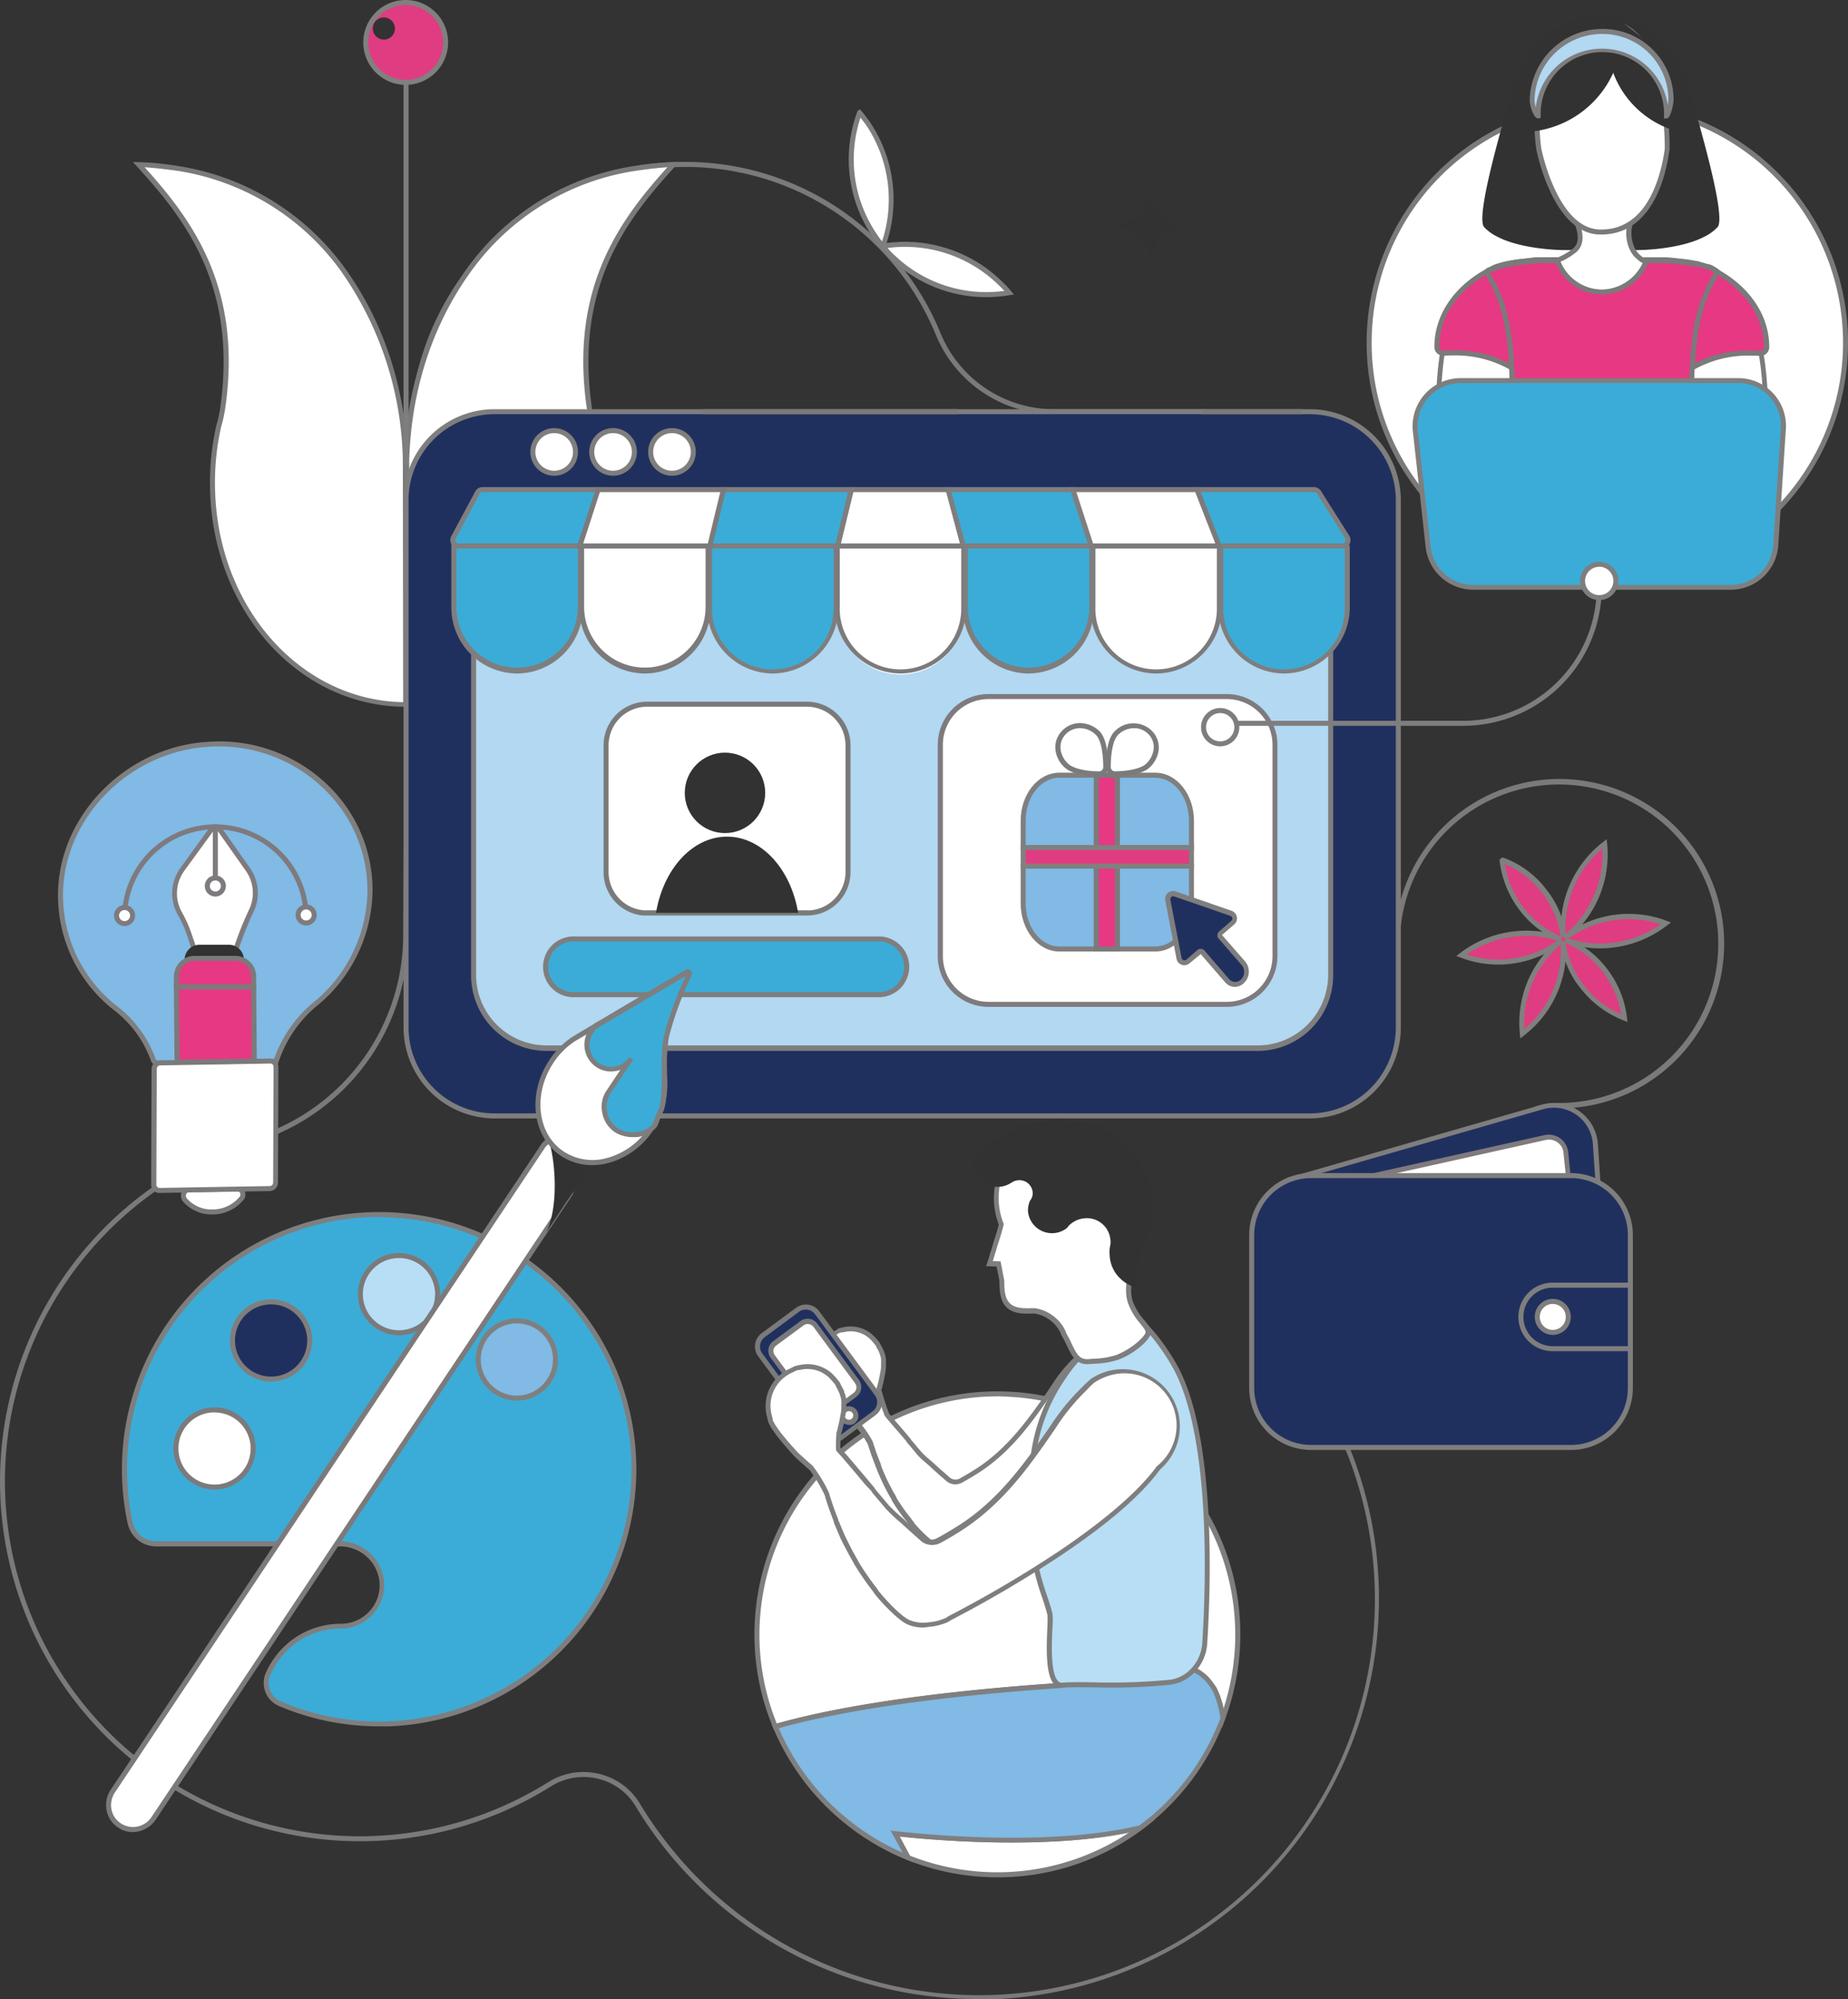 <?xml version="1.0" encoding="UTF-8"?> <svg xmlns="http://www.w3.org/2000/svg" id="Layer_1" data-name="Layer 1" viewBox="0 0 368.51 398.58"><rect x="0" y="0" width="368.51" height="398.58" fill="#333333" stroke="none"/><defs><style>.cls-1{fill:#7b7a7a;}.cls-2{fill:#20305e;}.cls-3{fill:#7f7e7e;}.cls-4{fill:#fff;}.cls-5{fill:#7f7a7e;}.cls-6{fill:#80bae5;}.cls-7{fill:#807f7f;}.cls-8{fill:#7c7b7c;}.cls-9{fill:#323232;}.cls-10{fill:#e73883;}.cls-11{fill:#3bacd7;}.cls-12{fill:#7c7a7b;}.cls-13{fill:#b7def5;}.cls-14{fill:#b2d8f2;}.cls-15{fill:#e03c81;}.cls-16{fill:#80807f;}</style></defs><path class="cls-1" d="M195.07,398.58a79.43,79.43,0,0,1-68.36-38.49,11.93,11.93,0,0,0-7.5-5.43,12.2,12.2,0,0,0-9.37,1.54A71.77,71.77,0,1,1,50.9,226.69,42.27,42.27,0,0,0,80.4,186.4l.13-30.34,36.66-17.34a55,55,0,1,1,70.32-72.4,24.48,24.48,0,0,0,22.63,15.27h29.91l.1.37,28,104.88,10.08-1.19A32.84,32.84,0,1,1,311.09,221q-.7,0-1.41,0a11.86,11.86,0,0,0-1.07,23.53l.44.06-.06,5-46.07,26.86a80,80,0,0,1-67.85,122.24Zm-78.74-45.26a13.22,13.22,0,0,1,3.11.37,12.9,12.9,0,0,1,8.13,5.88A78.95,78.95,0,1,0,261.8,276.44l-.28-.44.45-.26,46-26.83.05-3.54a12.86,12.86,0,0,1,1.64-25.45l1.41,0a31.75,31.75,0,1,0-31.86-33.82l0,.42-11.76,1.39-.12-.42-28-104.93H210.14A25.47,25.47,0,0,1,186.59,66.7a54,54,0,1,0-67.94,71.49l1.14.41L81.53,156.69,81.4,186.4a43.28,43.28,0,0,1-30.21,41.25,70.77,70.77,0,1,0,58.12,127.7A13.19,13.19,0,0,1,116.33,353.32Z"></path><path class="cls-2" d="M318.83,238.54,261,242.29s-4.31-7-4-7.06l50.48-14.51a8.3,8.3,0,0,1,10.57,7.42Z"></path><path class="cls-3" d="M260.78,242.81l-.16-.26c-4.28-7-4.15-7.23-4-7.52l.11-.25.29,0,50.42-14.5a8.79,8.79,0,0,1,11.2,7.86l.73,10.91Zm-3.07-7.24c.49,1,2.07,3.71,3.6,6.2l57-3.69-.67-9.91a7.79,7.79,0,0,0-9.93-7Z"></path><path class="cls-4" d="M313.2,239.24l-33.76,3.45L274,234.4l34.18-7.6a3.4,3.4,0,0,1,4,3Z"></path><path class="cls-5" d="M279.19,243.22l-6-9.15,34.88-7.76a3.9,3.9,0,0,1,4.65,3.43l1,9.95Zm-4.36-8.49,4.86,7.44,33-3.37-.92-9a2.82,2.82,0,0,0-1.16-2,2.9,2.9,0,0,0-2.28-.52Z"></path><path class="cls-4" d="M27.67,32.82a58.19,58.19,0,0,1,7.76.78,49.78,49.78,0,0,1,33,20.17l.15.22A68.45,68.45,0,0,1,80.83,91.76v2l.07,46.69h0c-20.68,0-37.77-18.71-38.5-42.45a51.47,51.47,0,0,1,1.24-13.08,26.28,26.28,0,0,0,.88-4.16C47.8,56.32,36.83,42.77,27.67,32.82Z"></path><path class="cls-1" d="M81.4,140.92h-.5c-21.13,0-38.26-18.86-39-42.94a51.57,51.57,0,0,1,1.25-13.2A24.89,24.89,0,0,0,44,80.65c3.18-23.62-7-36.9-16.72-47.49l-.77-.84h1.14a59,59,0,0,1,7.84.78,50.57,50.57,0,0,1,33.3,20.38l.15.22c7.66,10.68,11.93,23.84,12.37,38v2ZM28.84,33.35C38.49,44,48.17,57.39,45,80.79A27.27,27.27,0,0,1,44.12,85,50.48,50.48,0,0,0,42.9,98c.72,23.34,17.14,41.67,37.5,42l-.07-48.15A67.52,67.52,0,0,0,68.15,54.28L68,54.06a49.53,49.53,0,0,0-32.63-20C32.84,33.71,30.51,33.45,28.84,33.35Z"></path><path class="cls-4" d="M134.26,32.82a58.19,58.19,0,0,0-7.76.78,49.78,49.78,0,0,0-33,20.17l-.15.22A68.45,68.45,0,0,0,81.1,91.76v2L81,140.42h0c20.68,0,37.77-18.71,38.5-42.45a51.47,51.47,0,0,0-1.24-13.08,25.19,25.19,0,0,1-.87-4.16C114.13,56.32,125.1,42.77,134.26,32.82Z"></path><path class="cls-1" d="M81,140.92h-.5l.07-49.16C81,77.54,85.32,64.38,93,53.7l.15-.22a50.59,50.59,0,0,1,33.3-20.38,59,59,0,0,1,7.84-.78h1.14l-.77.84c-9.76,10.59-19.9,23.87-16.72,47.5a25.73,25.73,0,0,0,.86,4.08A51.6,51.6,0,0,1,120,98C119.29,122.06,102.16,140.92,81,140.92ZM133.09,33.35c-1.67.1-4,.36-6.52.74a49.53,49.53,0,0,0-32.63,20l-.15.21C86.24,64.8,82,77.77,81.6,91.77v2l-.07,46.18c20.36-.29,36.79-18.62,37.5-42a51,51,0,0,0-1.22-13,26,26,0,0,1-.89-4.2C113.77,57.38,123.44,44,133.09,33.35Z"></path><path class="cls-6" d="M55,211.64a25.25,25.25,0,0,1,7.63-11.31,29.75,29.75,0,0,0,11.11-22.77c0-16.74-14.47-30.31-32.32-29.14-15.9.94-28.95,14.09-29.37,29.27A28.39,28.39,0,0,0,23,201a22.65,22.65,0,0,1,7.57,10.28,1.08,1.08,0,0,0,1.12.75L55,211.64Z"></path><path class="cls-7" d="M31.65,212.49a1.57,1.57,0,0,1-1.6-1.13,22.07,22.07,0,0,0-7.39-10,29,29,0,0,1-11.08-23.69c.43-15.45,13.82-28.8,29.84-29.75A31.06,31.06,0,0,1,65,156.2a29,29,0,0,1,9.29,21.36A30.11,30.11,0,0,1,63,200.72a24.64,24.64,0,0,0-7.47,11.07l-.11.35-23.74.35Zm12-63.65c-.7,0-1.41,0-2.12.07C26,149.84,13,162.75,12.58,177.7a28,28,0,0,0,10.69,22.86A23.12,23.12,0,0,1,31,211.06a.65.65,0,0,0,.65.43l23-.34A25.85,25.85,0,0,1,62.34,200a29.11,29.11,0,0,0,10.93-22.39,28,28,0,0,0-9-20.63A29.91,29.91,0,0,0,43.61,148.84Z"></path><path class="cls-4" d="M37.8,237.18a1.24,1.24,0,0,0-1,2,7.11,7.11,0,0,0,5.66,2.45A7.44,7.44,0,0,0,48.11,239a1.14,1.14,0,0,0-.87-1.95C44.85,237.12,40.47,237.17,37.8,237.18Z"></path><path class="cls-1" d="M42.35,242.15a7.55,7.55,0,0,1-5.9-2.63,1.84,1.84,0,0,1-.19-1.92,1.69,1.69,0,0,1,1.54-.92h0c2.87,0,7.17-.07,9.42-.13h0a1.65,1.65,0,0,1,1.26,2.79,8,8,0,0,1-6,2.81Zm-4.54-4.47a.71.71,0,0,0-.66.37.84.84,0,0,0,.09.87,6.52,6.52,0,0,0,5.25,2.23,6.92,6.92,0,0,0,5.24-2.47.69.69,0,0,0,.17-.75.64.64,0,0,0-.66-.38c-2.25.06-6.56.12-9.43.13Z"></path><path class="cls-4" d="M53.75,237l-21.9.37a1.15,1.15,0,0,1-1.21-1.11l.08-23.14a1.19,1.19,0,0,1,1.18-1.18l21.91-.37a1.13,1.13,0,0,1,1.2,1.11l-.08,23.14A1.2,1.2,0,0,1,53.75,237Z"></path><path class="cls-8" d="M31.77,237.86a1.6,1.6,0,0,1-1.09-.43,1.69,1.69,0,0,1-.54-1.17l.08-23.15a1.7,1.7,0,0,1,1.66-1.68l21.92-.37a1.63,1.63,0,0,1,1.18.43,1.6,1.6,0,0,1,.53,1.16l-.08,23.16a1.7,1.7,0,0,1-1.65,1.68h0l-21.9.37Zm22.1-25.8h0l-21.92.37a.69.69,0,0,0-.69.66l-.08,23.16a.65.65,0,0,0,.21.44.68.68,0,0,0,.47.17l21.91-.37a.7.7,0,0,0,.7-.67l.08-23.15a.63.63,0,0,0-.21-.45A.67.67,0,0,0,53.87,212.06Z"></path><path class="cls-4" d="M42.94,190.41l-4.1-.66-1.06-3.29a25.44,25.44,0,0,0-2-4.39,8.12,8.12,0,0,1,.53-8.7l6-8.23a.81.81,0,0,1,1.32,0l5.79,8.21a8.17,8.17,0,0,1,.71,8.16,65.65,65.65,0,0,0-3.11,7.8l-.14.43Z"></path><path class="cls-5" d="M43,190.92l-4.5-.73-1.15-3.57a23.76,23.76,0,0,0-1.94-4.3,8.69,8.69,0,0,1,.56-9.25l5.95-8.22a1.23,1.23,0,0,1,1.07-.55,1.34,1.34,0,0,1,1.07.56l5.79,8.22a8.66,8.66,0,0,1,.75,8.65,66.29,66.29,0,0,0-3.08,7.74l-.23.72Zm-3.73-1.62,3.72.61,3.53-.61.05-.14a67.44,67.44,0,0,1,3.12-7.85,7.66,7.66,0,0,0-.66-7.66l-5.79-8.21a.26.26,0,0,0-.25-.14.35.35,0,0,0-.26.13l-6,8.23a7.65,7.65,0,0,0-.49,8.17,24.55,24.55,0,0,1,2,4.48Z"></path><rect class="cls-5" x="42.44" y="164.8" width="1" height="11.85"></rect><circle class="cls-4" cx="42.94" cy="176.66" r="1.6"></circle><path class="cls-5" d="M42.94,178.76a2.1,2.1,0,1,1,2.1-2.1A2.1,2.1,0,0,1,42.94,178.76Zm0-3.2a1.1,1.1,0,1,0,1.1,1.1A1.09,1.09,0,0,0,42.94,175.56Z"></path><path class="cls-9" d="M48.63,191.37v.14a3.52,3.52,0,0,0-1.68-.42H38.81a3.53,3.53,0,0,0-2,.61v-.33a3,3,0,0,1,2.95-3h5.92A3,3,0,0,1,48.63,191.37Z"></path><path class="cls-10" d="M50.58,194.72v2.06H35.18v-2.06a3.6,3.6,0,0,1,1.63-3,3.53,3.53,0,0,1,2-.61H47a3.52,3.52,0,0,1,1.68.42A3.62,3.62,0,0,1,50.58,194.72Z"></path><path class="cls-1" d="M51.08,197.28H34.68v-2.56a4.14,4.14,0,0,1,4.13-4.13h8.13a4.06,4.06,0,0,1,1.93.48,4.11,4.11,0,0,1,2.21,3.65Zm-15.4-1h14.4v-1.56a3.14,3.14,0,0,0-3.14-3.13H38.81a3.13,3.13,0,0,0-3.13,3.13Z"></path><polygon class="cls-10" points="50.58 196.78 50.71 211.56 35.31 211.78 35.18 196.78 50.58 196.78"></polygon><path class="cls-1" d="M34.81,212.28l-.14-16H51.08l.13,15.77Zm.87-15,.12,14,14.4-.21-.12-13.78Z"></path><path class="cls-5" d="M61.55,182.55h-1a17.61,17.61,0,0,0-35.21,0h-1a18.61,18.61,0,0,1,37.21,0Z"></path><circle class="cls-4" cx="61.05" cy="182.44" r="1.6"></circle><path class="cls-5" d="M61.05,184.54a2.1,2.1,0,1,1,2.1-2.1A2.1,2.1,0,0,1,61.05,184.54Zm0-3.2a1.1,1.1,0,1,0,1.1,1.1A1.1,1.1,0,0,0,61.05,181.34Z"></path><circle class="cls-4" cx="24.84" cy="182.55" r="1.6"></circle><path class="cls-5" d="M24.84,184.65a2.1,2.1,0,1,1,2.1-2.1A2.1,2.1,0,0,1,24.84,184.65Zm0-3.19a1.1,1.1,0,1,0,1.1,1.09A1.09,1.09,0,0,0,24.84,181.46Z"></path><path class="cls-11" d="M126.36,295.18a51,51,0,0,1-49.25,48.51,50.46,50.46,0,0,1-21.32-4,4.43,4.43,0,0,1-2.4-5.76,15.69,15.69,0,0,1,14.53-9.71,8.2,8.2,0,0,0,8.19-8.79,8.42,8.42,0,0,0-8.5-7.63H31.11A5.26,5.26,0,0,1,26,303.65a50.8,50.8,0,1,1,100.4-8.47Z"></path><path class="cls-3" d="M75.6,344.21a50.77,50.77,0,0,1-20-4.06,5,5,0,0,1-2.67-6.41A16.5,16.5,0,0,1,57,328a16.26,16.26,0,0,1,11-4.24,7.7,7.7,0,0,0,7.69-8.26,7.91,7.91,0,0,0-8-7.16H31.11a5.8,5.8,0,0,1-5.64-4.54,51.29,51.29,0,1,1,51.65,40.43C76.61,344.21,76.1,344.21,75.6,344.21Zm-.07-101.57q-1.73,0-3.45.12a50.38,50.38,0,0,0-45.63,60.79,4.79,4.79,0,0,0,4.66,3.75H67.6a8.91,8.91,0,0,1,9,8.09,8.71,8.71,0,0,1-8.69,9.33,15.18,15.18,0,0,0-10.27,4,15.35,15.35,0,0,0-3.8,5.42A3.94,3.94,0,0,0,56,339.23a49.78,49.78,0,0,0,21.11,4,50.43,50.43,0,0,0,48.77-48l.5,0-.5,0a50.28,50.28,0,0,0-50.33-52.52Z"></path><circle class="cls-4" cx="42.78" cy="288.82" r="7.7"></circle><path class="cls-12" d="M42.78,297a8.2,8.2,0,1,1,8.2-8.2A8.2,8.2,0,0,1,42.78,297Zm0-15.39a7.2,7.2,0,1,0,7.2,7.19A7.2,7.2,0,0,0,42.78,281.63Z"></path><circle class="cls-2" cx="54.07" cy="267.27" r="7.7"></circle><path class="cls-3" d="M54.07,275.47a8.2,8.2,0,1,1,8.19-8.2A8.21,8.21,0,0,1,54.07,275.47Zm0-15.39a7.2,7.2,0,1,0,7.19,7.19A7.21,7.21,0,0,0,54.07,260.08Z"></path><circle class="cls-13" cx="79.56" cy="258.04" r="7.7"></circle><path class="cls-1" d="M79.56,266.24a8.2,8.2,0,1,1,8.2-8.2A8.2,8.2,0,0,1,79.56,266.24Zm0-15.4a7.2,7.2,0,1,0,7.2,7.2A7.2,7.2,0,0,0,79.56,250.84Z"></path><circle class="cls-6" cx="103.08" cy="271.06" r="7.7"></circle><path class="cls-7" d="M103.08,279.26a8.2,8.2,0,1,1,8.19-8.2A8.21,8.21,0,0,1,103.08,279.26Zm0-15.39a7.2,7.2,0,1,0,7.19,7.19A7.2,7.2,0,0,0,103.08,263.87Z"></path><rect class="cls-2" x="80.97" y="82.09" width="197.87" height="140.36" rx="17.64"></rect><path class="cls-3" d="M261.2,223H98.6a18.16,18.16,0,0,1-18.13-18.14V99.73A18.15,18.15,0,0,1,98.6,81.59H261.2a18.16,18.16,0,0,1,18.14,18.14V204.81A18.16,18.16,0,0,1,261.2,223ZM98.6,82.59A17.15,17.15,0,0,0,81.47,99.73V204.81A17.15,17.15,0,0,0,98.6,222H261.2a17.16,17.16,0,0,0,17.14-17.14V99.73A17.16,17.16,0,0,0,261.2,82.59Z"></path><rect class="cls-14" x="94.46" y="98.39" width="170.88" height="110.66" rx="14.55"></rect><path class="cls-3" d="M250.79,209.54H109a15.07,15.07,0,0,1-15.06-15V112.94a15.07,15.07,0,0,1,15.06-15H250.79a15.07,15.07,0,0,1,15.06,15v81.55A15.07,15.07,0,0,1,250.79,209.54ZM109,98.89a14.07,14.07,0,0,0-14.06,14v81.55a14.07,14.07,0,0,0,14.06,14H250.79a14.07,14.07,0,0,0,14.06-14V112.94a14.07,14.07,0,0,0-14.06-14Z"></path><circle class="cls-4" cx="110.51" cy="90.11" r="4.25"></circle><path class="cls-3" d="M110.51,94.86a4.75,4.75,0,1,1,4.75-4.75A4.75,4.75,0,0,1,110.51,94.86Zm0-8.5a3.75,3.75,0,1,0,3.75,3.75A3.75,3.75,0,0,0,110.51,86.36Z"></path><circle class="cls-4" cx="122.27" cy="90.11" r="4.25"></circle><path class="cls-3" d="M122.27,94.86A4.75,4.75,0,1,1,127,90.11,4.75,4.75,0,0,1,122.27,94.86Zm0-8.5A3.75,3.75,0,1,0,126,90.11,3.76,3.76,0,0,0,122.27,86.36Z"></path><circle class="cls-4" cx="134.04" cy="90.11" r="4.25"></circle><path class="cls-3" d="M134,94.86a4.75,4.75,0,1,1,4.75-4.75A4.75,4.75,0,0,1,134,94.86Zm0-8.5a3.75,3.75,0,1,0,3.75,3.75A3.75,3.75,0,0,0,134,86.36Z"></path><rect class="cls-4" x="187.52" y="138.89" width="66.73" height="61.37" rx="9.61"></rect><path class="cls-5" d="M244.64,200.76H197.12A10.12,10.12,0,0,1,187,190.65V148.49a10.11,10.11,0,0,1,10.1-10.1h47.52a10.12,10.12,0,0,1,10.11,10.1v42.16A10.13,10.13,0,0,1,244.64,200.76Zm-47.52-61.37a9.11,9.11,0,0,0-9.1,9.1v42.16a9.12,9.12,0,0,0,9.1,9.11h47.52a9.12,9.12,0,0,0,9.11-9.11V148.49a9.12,9.12,0,0,0-9.11-9.1Z"></path><path class="cls-11" d="M115.7,109.13V121a12.61,12.61,0,1,1-25.22,0V108.85h25.13A.36.36,0,0,1,115.7,109.13Z"></path><path class="cls-3" d="M103.09,134.29A13.19,13.19,0,0,1,90,121V108.35h25.84l.14.15a.83.83,0,0,1,.24.63V121A13.19,13.19,0,0,1,103.09,134.29ZM91,109.35V121a12.11,12.11,0,1,0,24.22,0V109.35Zm24.63-.22h0Zm-.4,0,.14,0-.15,0A.06.06,0,0,0,115.21,109.13Z"></path><path class="cls-11" d="M166.68,109.13V121a12.62,12.62,0,1,1-25.23,0V108.85h25.14A.36.36,0,0,1,166.68,109.13Z"></path><path class="cls-3" d="M154.07,134.29A13.2,13.2,0,0,1,141,121V108.35H166.8l.14.15a.83.83,0,0,1,.24.63V121A13.19,13.19,0,0,1,154.07,134.29ZM142,109.35V121a12.12,12.12,0,1,0,24.23,0V109.35Zm24.64-.22h0Zm-.4,0,.14,0-.15,0A.06.06,0,0,0,166.19,109.13Z"></path><path class="cls-4" d="M192.18,109.13V121A12.62,12.62,0,1,1,167,121V108.85h25.14A.36.36,0,0,1,192.18,109.13Z"></path><path class="cls-12" d="M179.57,134.29A13.2,13.2,0,0,1,166.45,121V108.35H192.3l.14.15a.83.83,0,0,1,.24.63V121A13.19,13.19,0,0,1,179.57,134.29Zm-12.12-24.94V121a12.12,12.12,0,1,0,24.23,0V109.35Zm24.64-.22h0Zm-.4,0,.14,0-.15,0A.06.06,0,0,0,191.69,109.13Z"></path><path class="cls-4" d="M243.16,109.13V121a12.62,12.62,0,1,1-25.23,0V108.85h25.14A.36.36,0,0,1,243.16,109.13Z"></path><path class="cls-12" d="M230.55,134.29A13.19,13.19,0,0,1,217.43,121V108.35h25.84l.15.15a.83.83,0,0,1,.24.63V121A13.19,13.19,0,0,1,230.55,134.29Zm-12.12-24.94V121a12.12,12.12,0,1,0,24.23,0V109.35Zm24.63-.22h0Zm-.39,0,.14,0h-.15A0,0,0,0,0,242.67,109.13Z"></path><path class="cls-11" d="M268.66,109.13V121a12.62,12.62,0,1,1-25.23,0V108.85h25.14A.36.36,0,0,1,268.66,109.13Z"></path><path class="cls-3" d="M256.05,134.29A13.2,13.2,0,0,1,242.93,121V108.35h25.84l.15.15a.83.83,0,0,1,.24.63V121A13.19,13.19,0,0,1,256.05,134.29Zm-12.12-24.94V121a12.12,12.12,0,1,0,24.23,0V109.35Zm24.64-.22h0Zm-.4,0,.14,0h-.15A0,0,0,0,0,268.17,109.13Z"></path><path class="cls-11" d="M119.31,97.62l-3.7,11.24H91.46a1.17,1.17,0,0,1-1-1.73l4.77-8.9a1.15,1.15,0,0,1,1-.61Z"></path><path class="cls-3" d="M116,109.36H91.46A1.67,1.67,0,0,1,90,106.89L94.77,98a1.65,1.65,0,0,1,1.46-.88H120ZM96.23,98.12a.65.65,0,0,0-.58.34l-4.76,8.91a.65.65,0,0,0,0,.66.68.68,0,0,0,.57.33h23.79l3.37-10.24Z"></path><polygon class="cls-4" points="192.09 108.86 167.02 108.86 169.73 97.62 189.08 97.62 192.09 108.86"></polygon><path class="cls-12" d="M192.74,109.36H166.39l2.94-12.24h20.14Zm-25.08-1h23.78L188.7,98.12H170.12Z"></path><polygon class="cls-11" points="144.32 97.62 169.73 97.62 167.02 108.86 141.09 108.86 144.32 97.62"></polygon><path class="cls-3" d="M167.42,109.36h-27L144,97.12h26.41Zm-25.67-1h24.88l2.46-10.24H144.7Z"></path><path class="cls-4" d="M141.2,109.13V121A12.61,12.61,0,1,1,116,121V108.85h25.13A.36.36,0,0,1,141.2,109.13Z"></path><path class="cls-12" d="M128.59,134.29A13.19,13.19,0,0,1,115.48,121V108.35h25.84l.15.15a.85.85,0,0,1,.23.63V121A13.19,13.19,0,0,1,128.59,134.29Zm-12.11-24.94V121a12.11,12.11,0,1,0,24.22,0V109.35Zm24.63-.22h0Zm-.4,0,.14,0-.15,0A.06.06,0,0,0,140.71,109.13Z"></path><polygon class="cls-4" points="119.31 97.62 144.25 97.62 141.54 108.86 115.61 108.86 119.31 97.62"></polygon><path class="cls-12" d="M141.94,109.36h-27l4-12.24h25.94Zm-25.64-1h24.85l2.47-10.24h-24Z"></path><path class="cls-11" d="M267.66,108.86H243.07l-4.35-11.24H262a1.18,1.18,0,0,1,1,.55l5.62,8.88A1.17,1.17,0,0,1,267.66,108.86Z"></path><path class="cls-3" d="M267.66,109.36H242.73L238,97.12H262a1.7,1.7,0,0,1,1.41.77l5.63,8.9a1.67,1.67,0,0,1-1.42,2.57Zm-24.25-1h24.25a.65.65,0,0,0,.59-.35.68.68,0,0,0,0-.69l-5.62-8.89a.69.69,0,0,0-.57-.31H239.45Z"></path><polygon class="cls-4" points="243.07 108.86 217.57 108.86 213.92 97.62 238.72 97.62 243.07 108.86"></polygon><path class="cls-12" d="M243.8,109.36H217.21l-4-12.24h25.82Zm-25.87-1h24.41l-4-10.24H214.61Z"></path><path class="cls-11" d="M217.68,109.13V121a12.61,12.61,0,1,1-25.22,0V108.85h25.13A.36.36,0,0,1,217.68,109.13Z"></path><path class="cls-3" d="M205.07,134.29A13.19,13.19,0,0,1,192,121V108.35H217.8l.14.15a.83.83,0,0,1,.24.63V121A13.19,13.19,0,0,1,205.07,134.29ZM193,109.35V121a12.11,12.11,0,1,0,24.22,0V109.35Zm24.63-.22h0Zm-.4,0,.14,0-.15,0A.06.06,0,0,0,217.19,109.13Z"></path><polygon class="cls-11" points="217.59 108.86 192.09 108.86 189.08 97.62 213.92 97.62 217.59 108.86"></polygon><path class="cls-3" d="M218.28,109.36H191.71l-3.28-12.24h25.86Zm-25.8-1H216.9l-3.34-10.24H189.73Z"></path><rect class="cls-2" x="249.6" y="234.4" width="75.52" height="54.21" rx="11.85"></rect><path class="cls-3" d="M313.27,289.11H261.44a12.36,12.36,0,0,1-12.34-12.35V246.25a12.36,12.36,0,0,1,12.34-12.35h51.83a12.36,12.36,0,0,1,12.34,12.35v30.51A12.36,12.36,0,0,1,313.27,289.11ZM261.44,234.9a11.36,11.36,0,0,0-11.34,11.35v30.51a11.36,11.36,0,0,0,11.34,11.35h51.83a11.36,11.36,0,0,0,11.34-11.35V246.25a11.36,11.36,0,0,0-11.34-11.35Z"></path><circle class="cls-4" cx="320.52" cy="68.35" r="47.49"></circle><path class="cls-1" d="M320.52,116.34a48,48,0,1,1,48-48A48,48,0,0,1,320.52,116.34Zm0-95a47,47,0,1,0,47,47A47,47,0,0,0,320.52,21.35Z"></path><path class="cls-9" d="M301.79,17c-1.52,5.63-7.67,25.89-5.87,28.25a9,9,0,0,0,2.78,2c5.22,2.77,17.72,3.71,23,1l2-5.19a5.34,5.34,0,0,0-1.29-2.87l-15-30.85C306.27,8.1,302.64,13.82,301.79,17Z"></path><path class="cls-9" d="M336.66,17c1.52,5.63,7.67,25.89,5.87,28.25a8.82,8.82,0,0,1-2.78,2c-5.22,2.77-17.72,3.71-23,1l-2-5.19A5.34,5.34,0,0,1,316,40.27L331,9.42C332.18,8.1,335.81,13.82,336.66,17Z"></path><path class="cls-4" d="M310.58,52c0-.06,0-.06-.05-.06h0S310.53,52,310.58,52Z"></path><path class="cls-1" d="M311.08,52.51h-1L310,52v-.5h1l.05.56Zm-.5-.5Zm-.5,0h0Z"></path><path class="cls-4" d="M346.34,61.47c6.91,1.62,5.75,26.55,5.69,28.3,1.22,4.3-1,6.62-3.43,9l-8.42,8.14L334,73C336.81,68.21,342.21,60.48,346.34,61.47Z"></path><path class="cls-1" d="M339.85,107.92l-6.36-35,.1-.16c2.28-3.91,8.11-12.88,12.86-11.74,6.41,1.51,6.4,20.49,6.09,28.58v.15c1.26,4.58-1.31,7.15-3.58,9.42Zm-5.31-34.85,6,32.83,7.76-7.49c2.28-2.28,4.44-4.44,3.29-8.51l0-.07v-.31c.48-12.61-.67-26.47-5.32-27.57h0C342.91,61.17,338,67.14,334.54,73.07Z"></path><path class="cls-10" d="M332.55,65.66a1.22,1.22,0,0,1,.23.47l2.44,7.79.18.52c.11.06.17.06.29.12a7.63,7.63,0,0,1,1.63-1.22,22.28,22.28,0,0,1,11.68-3c.64,0,1.22,0,1.86.06a1.28,1.28,0,0,0,1.39-1.28h0c0-6.39-4.18-12-10.46-15.28h0c-.41-.23-.87-.41-1.28-.64a.17.17,0,0,1-.11-.06,18.25,18.25,0,0,0-2.62-.64c-1.8-.35-3.54-.46-4.36-.58a11.85,11.85,0,0,0-1.51-.12H327.2c-.05,0-.17.06-.23.06l4.94,2.85a1.31,1.31,0,0,1,.41,1.92A7.32,7.32,0,0,0,332.55,65.66Z"></path><path class="cls-1" d="M335.79,75.16l-.33-.16-.29-.11-.18-.1-.24-.71-2.44-7.8a1.35,1.35,0,0,0-.11-.26l0,0a7.81,7.81,0,0,1-.24-9.62.8.8,0,0,0,.14-.65.86.86,0,0,0-.4-.54l-6.56-3.78H327a.46.46,0,0,1,.23-.06h4.71a13,13,0,0,1,1.57.12l1,.12c.91.09,2.15.22,3.43.47a18.42,18.42,0,0,1,2.68.66l.2.09c.19.11.4.21.6.31s.46.21.68.33c6.7,3.48,10.71,9.36,10.71,15.72a1.76,1.76,0,0,1-.57,1.31,1.86,1.86,0,0,1-1.36.47c-.63-.06-1.18-.06-1.82-.06a21.92,21.92,0,0,0-11.42,2.89A7.69,7.69,0,0,0,336,74.91Zm-2.86-9.83a1.87,1.87,0,0,1,.33.64l2.47,7.87a10.2,10.2,0,0,1,1.33-.93,22.93,22.93,0,0,1,11.94-3c.64,0,1.24,0,1.9.06a.81.81,0,0,0,.6-.21.76.76,0,0,0,.25-.57c0-6-3.81-11.53-10.19-14.84-.21-.12-.41-.21-.62-.31s-.41-.19-.61-.3a.75.75,0,0,1-.18-.08,16.11,16.11,0,0,0-2.46-.6c-1.24-.24-2.46-.37-3.35-.46l-1-.11a11.18,11.18,0,0,0-1.44-.12h-3.17l3.42,2a1.79,1.79,0,0,1,.56,2.64A6.82,6.82,0,0,0,332.93,65.33Z"></path><path class="cls-4" d="M292.56,60.55c-6.91,1.63-5.75,26.56-5.69,28.3-1.22,4.3,1,6.63,3.43,9l8.42,8.13,6.16-33.93C302,67.29,296.69,59.56,292.56,60.55Z"></path><path class="cls-1" d="M299.05,107,290,98.22c-2.28-2.28-4.85-4.85-3.59-9.43v-.16c-.3-8.08-.32-27.06,6.09-28.57,4.23-1,9.33,5.83,12.86,11.74l.1.16,0,.19Zm-5.76-46a2.48,2.48,0,0,0-.61.07h0C288,62.13,286.89,76,287.36,88.6v.31l0,.08c-1.16,4.06,1,6.23,3.3,8.52L298.4,105l6-32.84C300,65,296.06,61,293.29,61Z"></path><path class="cls-10" d="M306.23,65.66a1.23,1.23,0,0,0-.24.47l-2.44,7.79-.17.52c-.12.06-.18.06-.29.12a8.16,8.16,0,0,0-1.63-1.22,22.3,22.3,0,0,0-11.68-3c-.64,0-1.22,0-1.86.06a1.27,1.27,0,0,1-1.39-1.28h0c0-6.39,4.18-12,10.46-15.28h0c.4-.23.87-.41,1.27-.64a.21.21,0,0,0,.12-.06,17.93,17.93,0,0,1,2.62-.64c1.8-.35,3.54-.46,4.35-.58a12,12,0,0,1,1.51-.12h4.71c.06,0,.18.06.23.06l-4.94,2.85a1.31,1.31,0,0,0-.4,1.92A7.26,7.26,0,0,1,306.23,65.66Z"></path><path class="cls-1" d="M303.07,75.13l-.34-.22a7.89,7.89,0,0,0-1.53-1.15,22,22,0,0,0-11.42-2.89,17.94,17.94,0,0,0-1.81.06,1.87,1.87,0,0,1-1.38-.47,1.79,1.79,0,0,1-.56-1.31c0-6.36,4-12.24,10.73-15.73a6.57,6.57,0,0,1,.65-.32l.61-.31.19-.09A17.64,17.64,0,0,1,300.9,52c1.28-.25,2.52-.38,3.43-.47l.95-.11a11.75,11.75,0,0,1,1.58-.13h4.71a1,1,0,0,1,.28.06h1.87l-1.67.94-4.94,2.84a.84.84,0,0,0-.39.54.8.8,0,0,0,.14.65,7.74,7.74,0,0,1-.25,9.62l0,0a1.23,1.23,0,0,0-.11.27l-2.68,8.5-.19.1-.21.08Zm-13.29-5.26a23,23,0,0,1,12,3,10.76,10.76,0,0,1,1.32.93l0-.08L305.52,66a1.61,1.61,0,0,1,.33-.65,6.74,6.74,0,0,0,.21-8.37,1.82,1.82,0,0,1-.32-1.45,1.77,1.77,0,0,1,.87-1.2l3.42-2h-3.17a11.34,11.34,0,0,0-1.44.12l-1,.11c-.89.09-2.11.22-3.34.46a16.54,16.54,0,0,0-2.47.6.75.75,0,0,1-.18.08c-.19.11-.4.21-.6.3s-.41.19-.61.3c-6.39,3.32-10.2,8.87-10.2,14.85a.75.75,0,0,0,.24.57.77.77,0,0,0,.61.21C288.54,69.87,289.14,69.87,289.78,69.87Z"></path><path class="cls-10" d="M338.3,87.81A29.29,29.29,0,0,0,342,97.1a9.81,9.81,0,0,1-2.49,5.76,9.5,9.5,0,0,1-7,3.13H306.28a9.65,9.65,0,0,1-9.47-8.89c3.55-5.52,4.71-12.43,4.71-20.63,0-1,0-2.15-.06-3.19-.29-6.86-1.45-13.31-4.42-18-.23-.35-.4-.64-.64-1a2.46,2.46,0,0,1,.59-.46H297a8,8,0,0,1,1.34-.64h.06a18.57,18.57,0,0,1,2.67-.7c1.8-.35,3.55-.46,4.36-.58a12,12,0,0,1,1.51-.11h25a12.78,12.78,0,0,1,1.51.11c.81.12,2.56.23,4.36.58.23.06.46.06.64.12a.78.78,0,0,1,.34.12,14.78,14.78,0,0,1,1.57.46h.18a4.65,4.65,0,0,1,1.28.64h0a5.05,5.05,0,0,1,.59.46,7.89,7.89,0,0,0-.64,1,30.8,30.8,0,0,0-4,12.32c-.17,1.28-.29,2.62-.4,4-.06.58-.06,1.16-.12,1.75-.06,1-.06,2.09-.06,3.19A47.58,47.58,0,0,0,338.3,87.81Z"></path><path class="cls-1" d="M332.49,106.49H306.28a10.14,10.14,0,0,1-10-9.35V97l.09-.15c3.16-4.92,4.63-11.38,4.63-20.36,0-1,0-2.13-.06-3.16-.33-7.86-1.75-13.67-4.34-17.78L296.3,55l-.31-.49-.23-.34.29-.29a2.79,2.79,0,0,1,.71-.56l.15,0a7,7,0,0,1,1.31-.61l.13,0A19.1,19.1,0,0,1,301,52c1.27-.24,2.52-.38,3.42-.47l1-.11a11.62,11.62,0,0,1,1.58-.12h25a13,13,0,0,1,1.42.1l.14,0,1,.11c.91.09,2.16.23,3.43.47l.29.05.34.06a1.21,1.21,0,0,1,.43.14c.5.12,1,.28,1.48.44l.27,0a5.41,5.41,0,0,1,1.28.62l.32.19a5.21,5.21,0,0,1,.5.41l.29.29-.44.64a6.89,6.89,0,0,0-.4.64,30.42,30.42,0,0,0-3.9,12.15c-.17,1.27-.28,2.56-.4,4,0,.3-.05.58-.06.87s0,.59-.06.89c-.06,1-.06,2-.06,3.14a46.89,46.89,0,0,0,.92,11.17,28.5,28.5,0,0,0,3.6,9.14l.09.14,0,.16a10.28,10.28,0,0,1-2.62,6A10,10,0,0,1,332.49,106.49Zm-35.16-9.26a9.12,9.12,0,0,0,8.95,8.26h26.21a9,9,0,0,0,6.61-3,9.31,9.31,0,0,0,2.35-5.29,29.78,29.78,0,0,1-3.64-9.32h0a47.74,47.74,0,0,1-.94-11.39c0-1.1,0-2.15.06-3.21,0-.3.05-.58.06-.86s0-.61.06-.91c.12-1.44.24-2.75.41-4a31,31,0,0,1,4-12.52,5.72,5.72,0,0,1,.39-.63l-.06,0-.22-.13a3.81,3.81,0,0,0-1-.52l-.24,0c-.54-.18-1-.35-1.52-.46l-.12,0-.14-.06-.14,0-.23,0a2.38,2.38,0,0,1-.37-.06c-1.21-.23-2.43-.36-3.32-.46l-1-.11-.13,0a11.85,11.85,0,0,0-1.31-.09H307a11.65,11.65,0,0,0-1.45.11l-1,.11c-.89.1-2.11.23-3.34.46a18.7,18.7,0,0,0-2.6.68l-.15,0a7.94,7.94,0,0,0-1.17.57l-.17.07-.07,0a.71.71,0,0,1,.1.14l.31.49c2.69,4.27,4.16,10.24,4.5,18.27.06,1,.06,2.15.06,3.21C302,85.56,300.53,92.16,297.33,97.23Z"></path><path class="cls-11" d="M291.29,75.89h55.32a9,9,0,0,1,9,9.65l-1.51,23.13a9,9,0,0,1-9,8.42H293.79a9.11,9.11,0,0,1-9-8.07l-2.55-23.13A9.1,9.1,0,0,1,291.29,75.89Z"></path><path class="cls-3" d="M345.1,117.59H293.79a9.57,9.57,0,0,1-9.5-8.52l-2.56-23.13a9.6,9.6,0,0,1,9.56-10.55h55.32a9.53,9.53,0,0,1,9.51,10.18l-1.51,23.13A9.51,9.51,0,0,1,345.1,117.59Zm-53.81-41.2a8.52,8.52,0,0,0-6.38,2.82,8.66,8.66,0,0,0-2.19,6.63L285.28,109a8.57,8.57,0,0,0,8.51,7.63H345.1a8.51,8.51,0,0,0,8.51-8l1.51-23.13a8.53,8.53,0,0,0-8.51-9.12Z"></path><path class="cls-4" d="M328.25,52.12A9.41,9.41,0,0,1,310.58,52s0-.06-.05-.06l.34-.17c.41-.18.53-.24.88-.41A14.45,14.45,0,0,0,314,49.92c2.39-2,.18-6.05,0-6.45h11.45c-.23.64-1.34,3.48,0,6.1a5.08,5.08,0,0,0,1.45,1.8,4.33,4.33,0,0,0,.82.58Z"></path><path class="cls-1" d="M319.42,58.73a10,10,0,0,1-9.19-6.28h-1.82l2.24-1.12c.42-.18.54-.24.87-.41a13.16,13.16,0,0,0,2.18-1.39c1.24-1,1.22-3-.07-5.71l-.38-.85h12.92l-.24.67a7,7,0,0,0,0,5.7A4.36,4.36,0,0,0,327.23,51a3.28,3.28,0,0,0,.71.51l1,.33-.21.5A10.18,10.18,0,0,1,319.42,58.73Zm-8.22-6.55a9,9,0,0,0,8.22,5.55,9.15,9.15,0,0,0,8.15-5.31l-.1,0a4.56,4.56,0,0,1-.91-.66A5.25,5.25,0,0,1,325,49.78a7.53,7.53,0,0,1-.25-5.81h-10c1.56,3.6.63,5.43-.46,6.33A14.35,14.35,0,0,1,312,51.81C311.65,52,311.52,52,311.2,52.18Z"></path><path class="cls-9" d="M337.64,23.16a20.51,20.51,0,0,1-.77,5.65c-2.25,8.34-9.24,14.37-17.45,14.37-9.24,0-16.87-7.57-18.09-17.39a18.72,18.72,0,0,1-.19-2.69C301.14,12,309.29,3,319.36,3a17.69,17.69,0,0,1,1.92.13,2.53,2.53,0,0,1,.71.13C330.9,4.69,337.64,13.09,337.64,23.16Z"></path><path class="cls-4" d="M306.86,29.75S310.06,46,319,46.26s12.44-8.66,13.48-16.51c0,0,.64-27.37-14.29-25.34S306.86,29.75,306.86,29.75Z"></path><path class="cls-1" d="M319.29,46.76h-.35c-9.19-.24-12.43-16.23-12.57-16.91v0c-.09-.56-2.07-13.68,3.47-21.13a11.9,11.9,0,0,1,8.23-4.78,9.62,9.62,0,0,1,8.06,2.34c7.12,6.37,6.82,22.81,6.8,23.5C332.25,34.94,329.55,46.76,319.29,46.76Zm-11.93-17.1c.09.47,3.3,15.88,11.61,16.1,9.76.27,12.31-11.16,13-16.07,0-.12.3-16.62-6.48-22.68a8.63,8.63,0,0,0-7.25-2.1,10.87,10.87,0,0,0-7.56,4.39C305.41,16.33,307.29,29.24,307.36,29.66Z"></path><path class="cls-9" d="M323.72,5.11a22.73,22.73,0,0,1-1.11,7A20.11,20.11,0,0,1,304,26.32a20.19,20.19,0,0,1-.18-2.73c0-11.21,7.79-20.34,17.38-20.34a14.62,14.62,0,0,1,2.52.44A10.91,10.91,0,0,1,323.72,5.11Z"></path><path class="cls-9" d="M335.92,21.27a18.23,18.23,0,0,1-.7,5.11A19,19,0,0,1,320.75,11a18.31,18.31,0,0,1-.23-3.08,21.68,21.68,0,0,1,.58-4.76C321.22,2.61,335.92,12.14,335.92,21.27Z"></path><path class="cls-14" d="M332.29,23a12.8,12.8,0,1,0-25.59,0c0,.5-1.16-1.44-1.16-3.1a14,14,0,0,1,14-13.65,13.65,13.65,0,0,1,13.73,13.48C333.23,21.41,332.29,23.54,332.29,23Z"></path><path class="cls-3" d="M306.66,23.6c-.79,0-1.62-2.4-1.62-3.68A14.5,14.5,0,0,1,319.5,5.77a14.12,14.12,0,0,1,14.23,14c0,1-.57,3.85-1.41,3.85h-.5l0-.58a12.3,12.3,0,1,0-24.59,0v.5ZM319.5,6.77A13.48,13.48,0,0,0,306,19.92a4.88,4.88,0,0,0,.26,1.46,13.29,13.29,0,0,1,26.31-.52,5.31,5.31,0,0,0,.12-1.11A13.12,13.12,0,0,0,319.5,6.77Z"></path><rect class="cls-1" x="239.66" y="81.59" width="19.97" height="1"></rect><rect class="cls-1" x="140.24" y="81.59" width="50.67" height="1"></rect><path class="cls-15" d="M303.57,206.11a20.79,20.79,0,0,0,8.08-18.41,19,19,0,0,0,3.87,9.09A19.72,19.72,0,0,0,323.9,203a19.3,19.3,0,0,0-11.75-15.59,21.1,21.1,0,0,0,20-3.27l.08,0h0A21.11,21.11,0,0,0,312.07,187a21.14,21.14,0,0,0,7.85-18.71h0a21.09,21.09,0,0,0-8.15,18.47,18.72,18.72,0,0,0-3.87-9.09,18.28,18.28,0,0,0-8.32-6.17l-.08.05a19.51,19.51,0,0,0,11.81,15.68,21.25,21.25,0,0,0-19.88,3.2,20.82,20.82,0,0,0,20.05-3A20.84,20.84,0,0,0,303.57,206.11Z"></path><path class="cls-16" d="M303.17,207.06l-.09-.89a21.41,21.41,0,0,1,4.85-15.94,21,21,0,0,1-16.68.7l-.84-.32.72-.55a21.75,21.75,0,0,1,16.47-4.25,19.23,19.23,0,0,1-4.56-4.3,20.12,20.12,0,0,1-4-9.87l0-.28.44-.34.33,0a18.82,18.82,0,0,1,8.55,6.34,18.39,18.39,0,0,1,3,5.4,21.67,21.67,0,0,1,8.32-14.88l.7-.55.1.89a21.7,21.7,0,0,1-5,16.14,21.33,21.33,0,0,1,16.9-.75l.83.32-.71.54a21.89,21.89,0,0,1-16.58,4.4,19.12,19.12,0,0,1,4.52,4.27,19.71,19.71,0,0,1,4,9.8l.09.83-.78-.31a20.21,20.21,0,0,1-8.58-6.41,18.23,18.23,0,0,1-3-5.33,21.44,21.44,0,0,1-8.27,14.75Zm8-18.71A20.49,20.49,0,0,0,304,205.13,20.16,20.16,0,0,0,311.2,188.35Zm1-.35a18.21,18.21,0,0,0,3.71,8.47,19.16,19.16,0,0,0,7.37,5.76A18.8,18.8,0,0,0,312.2,188Zm-19.71,2.31a20.19,20.19,0,0,0,18.07-2.78A21,21,0,0,0,292.49,190.31Zm20.3-3.18a20.52,20.52,0,0,0,18.33-2.86A20.5,20.5,0,0,0,312.79,187.13Zm-1.47.14.33.42.41-.05.16-.41-.34-.44-.39.05Zm-11.22-15a19.3,19.3,0,0,0,3.74,8.65,18.65,18.65,0,0,0,7.41,5.77,18.89,18.89,0,0,0-11.15-14.42Zm19.4-3a20.55,20.55,0,0,0-7.27,16.95A20.8,20.8,0,0,0,319.5,169.3Z"></path><rect class="cls-3" x="80.47" y="16.39" width="1" height="76.27"></rect><path class="cls-9" d="M229.27,53.37l-.21-1.76a7.07,7.07,0,0,0-6.41-6.41L221.1,45l1.65-.21a7,7,0,0,0,6.31-6.1l.21-1.14.21,1.14a7.14,7.14,0,0,0,6.41,6.1l1.66.21-1.66.21a7.25,7.25,0,0,0-6.31,6.41Z"></path><circle class="cls-15" cx="80.9" cy="8.46" r="7.96"></circle><path class="cls-16" d="M80.9,16.92a8.46,8.46,0,1,1,8.46-8.46A8.48,8.48,0,0,1,80.9,16.92ZM80.9,1a7.46,7.46,0,1,0,7.46,7.46A7.47,7.47,0,0,0,80.9,1Z"></path><path class="cls-4" d="M201.25,58.37a27,27,0,0,1-22.09-6.08l-.8-.72a16.22,16.22,0,0,1-2-2.06l-.39-.46-.35-.43a16.87,16.87,0,0,1-1.32-1.82,13.2,13.2,0,0,1-.85-1.34,27,27,0,0,1-2.08-23l0,0,0,0c.55.67,1.07,1.36,1.55,2a27.07,27.07,0,0,1,3.3,23.88c-.06.17-.15.38-.2.56V49h0l0,0a1.12,1.12,0,0,1,.47-.07h0a27.09,27.09,0,0,1,22.9,7.52A19.46,19.46,0,0,1,201.25,58.37Z"></path><path class="cls-3" d="M196.68,59.25a27.46,27.46,0,0,1-17.85-6.58l-.81-.73a17.94,17.94,0,0,1-2-2.1l-.75-.9a17.52,17.52,0,0,1-1.35-1.87l-.06-.08c-.27-.4-.57-.85-.81-1.29a27.32,27.32,0,0,1-2.11-23.39l0-.12.49-.4.36.34c.58.7,1.09,1.38,1.6,2.09a27.63,27.63,0,0,1,3.4,24.24,27.66,27.66,0,0,1,23.06,7.7,20.19,20.19,0,0,1,1.77,1.89l.56.67-.86.14A28.15,28.15,0,0,1,196.68,59.25ZM177,49.45a15.77,15.77,0,0,0,1.71,1.74l.81.73A26.48,26.48,0,0,0,200.28,58c-.37-.4-.74-.78-1.12-1.13A26.64,26.64,0,0,0,177,49.45Zm-5.4-26a26.37,26.37,0,0,0,2.32,21.77c.22.41.5.82.77,1.22l.06.09a16.79,16.79,0,0,0,1.14,1.6,26.66,26.66,0,0,0-3.27-23.33C172.24,24.32,171.91,23.88,171.57,23.44Z"></path><circle class="cls-9" cx="76.55" cy="5.69" r="2.21"></circle><path class="cls-4" d="M169.1,148.61v25.23a8.2,8.2,0,0,1-7.36,8.16,7.56,7.56,0,0,1-.83,0H129.05a7.5,7.5,0,0,1-.82,0,8.2,8.2,0,0,1-7.37-8.16V148.61a8.19,8.19,0,0,1,8.19-8.19h31.86A8.19,8.19,0,0,1,169.1,148.61Z"></path><path class="cls-1" d="M160.91,182.54H129.05a8.44,8.44,0,0,1-.87,0,8.67,8.67,0,0,1-7.82-8.66V148.61a8.7,8.7,0,0,1,8.69-8.7h31.86a8.7,8.7,0,0,1,8.69,8.7v25.23a8.66,8.66,0,0,1-7.81,8.66A8.51,8.51,0,0,1,160.91,182.54Zm-31.86-41.63a7.71,7.71,0,0,0-7.69,7.7v25.23a7.67,7.67,0,0,0,6.92,7.66,6.62,6.62,0,0,0,.77,0h31.86a6.68,6.68,0,0,0,.78,0,7.67,7.67,0,0,0,6.91-7.66V148.61a7.71,7.71,0,0,0-7.69-7.7Z"></path><circle class="cls-9" cx="144.57" cy="158.09" r="8.02"></circle><path class="cls-9" d="M159.15,182a5.37,5.37,0,0,1-.7,0H131.51a5.32,5.32,0,0,1-.69,0c1.45-8.69,7.24-15.18,14.16-15.18S157.71,173.31,159.15,182Z"></path><rect class="cls-11" x="109.04" y="187.22" width="71.49" height="11.11" rx="5.56"></rect><path class="cls-3" d="M175,198.83H114.6a6.06,6.06,0,1,1,0-12.11H175a6.06,6.06,0,1,1,0,12.11ZM114.6,187.72a5.06,5.06,0,1,0,0,10.11H175a5.06,5.06,0,1,0,0-10.11Z"></path><path class="cls-4" d="M30.6,362.61,113.76,238c2.31-6.65-.93-10.82-1.79-11.65a6.7,6.7,0,0,0-3.64,2.15L22.47,357.18a4.89,4.89,0,1,0,8.13,5.43Z"></path><path class="cls-12" d="M26.46,365.3a5,5,0,0,1-2.93-.93,5.16,5.16,0,0,1-2.25-3.29,5.53,5.53,0,0,1,.76-4.17l85.88-128.73c.93-1.44,3.23-2.16,3.91-2.35l.28-.07.2.19c1.6,1.52,4.06,6,1.92,12.17l-.06.12L31,362.9A5.61,5.61,0,0,1,26.46,365.3Zm85.35-138.42a6,6,0,0,0-3.06,1.85L22.88,357.46a4.51,4.51,0,0,0-.63,3.41,4.27,4.27,0,0,0,1.84,2.68,4.41,4.41,0,0,0,6.1-1.22l83.12-124.59C115.42,231.58,112.59,227.77,111.81,226.88Z"></path><path class="cls-9" d="M108.94,245.72l3.82-5.79,3.9-5.64a5.43,5.43,0,0,0-1.4-7.55c-1.32-.86-4.62,0-6.08.37h0C110.12,228,112,239.25,108.94,245.72Z"></path><path class="cls-4" d="M129.86,225c-4.28,6.47-12.22,8.73-17.77,5s-6.48-11.83-2.12-18.39a15,15,0,0,1,3.59-3.84c.24-.11.46-.4.7-.51l1.66-1,17-10.06a1.52,1.52,0,0,1,2.19,1.89,38.58,38.58,0,0,0-2.67,16.53,15.58,15.58,0,0,1-2.13,9.51A2.25,2.25,0,0,1,129.86,225Z"></path><path class="cls-12" d="M118.1,232.32a11.23,11.23,0,0,1-6.29-1.88c-5.7-3.8-6.71-12.36-2.26-19.08a15.94,15.94,0,0,1,3.72-4,1.66,1.66,0,0,0,.31-.22,1.74,1.74,0,0,1,.46-.33l1.63-1,17-10.06a2,2,0,0,1,2.36.2,2,2,0,0,1,.55,2.3A38.29,38.29,0,0,0,133,214.66a15.93,15.93,0,0,1-2.16,9.73,3.12,3.12,0,0,1-.55.92,15.53,15.53,0,0,1-9.7,6.76A13.1,13.1,0,0,1,118.1,232.32Zm15.64-35.78a1,1,0,0,0-.53.15l-18.7,11a1.79,1.79,0,0,0-.28.2,1.94,1.94,0,0,1-.45.33,14.93,14.93,0,0,0-3.4,3.67c-4.15,6.25-3.26,14.19,2,17.69a10.58,10.58,0,0,0,8,1.48,14.58,14.58,0,0,0,9.07-6.35l0,0a2.24,2.24,0,0,0,.39-.61l.07-.16a15,15,0,0,0,2-9.22A39,39,0,0,1,134.69,198a1,1,0,0,0-.29-1.17A1,1,0,0,0,133.74,196.54Z"></path><path class="cls-11" d="M130.54,224.34h0c-1.37,1.95-5.19,2.59-7.68.95a5.63,5.63,0,0,1-1.6-7.43l4.57-6.84-.07.09a4.82,4.82,0,1,1-7.68-5.82l.36-.47c.15-.19.32-.21.46-.4h0l.8-.44L137,193.77a.34.34,0,0,1,.47.37,67.58,67.58,0,0,0-4.63,12.53c-.79,3.15.17,12.19-1.12,14.81C131.29,222.21,130.69,224.15,130.54,224.34Z"></path><path class="cls-3" d="M126.2,226.73a6.62,6.62,0,0,1-3.61-1,5.83,5.83,0,0,1-2.49-3.88,5.66,5.66,0,0,1,.75-4.25l2.87-4.3a5.07,5.07,0,0,1-1.22.3,5.22,5.22,0,0,1-4.08-1.21,5.36,5.36,0,0,1-.74-7.39l.37-.47a1.34,1.34,0,0,1,.35-.31.37.37,0,0,0,.11-.09l.15-.13.79-.43,17.29-10.21a.83.83,0,0,1,.9.08.82.82,0,0,1,.31.82l0,.13a68.62,68.62,0,0,0-4.58,12.43,33.29,33.29,0,0,0-.36,6.39c0,3.41,0,6.94-.8,8.51a15,15,0,0,0-.77,1.87,6.16,6.16,0,0,1-.44,1.06A5.82,5.82,0,0,1,126.2,226.73Zm-.77-16,.82.59-4.58,6.84a4.79,4.79,0,0,0-.59,3.5,4.9,4.9,0,0,0,2.06,3.24c2.36,1.55,5.81.84,7-.83.05-.1.2-.5.32-.82a14.6,14.6,0,0,1,.83-2c.65-1.34.67-4.9.68-8a34.31,34.31,0,0,1,.39-6.63,74.27,74.27,0,0,1,4.36-12l-17.49,10.3a1.54,1.54,0,0,1-.27.22.43.43,0,0,0-.11.08l-.37.47a4.38,4.38,0,0,0,.6,6,4.26,4.26,0,0,0,3.31,1,4.31,4.31,0,0,0,3-1.77Z"></path><path class="cls-4" d="M227.36,364.38c.9-.65,1.79-1.33,2.65-2.05a48,48,0,0,1-48.91,8.07l-2.6-4.84S207.51,369.23,227.36,364.38Z"></path><path class="cls-3" d="M198.92,374.32c-.7,0-1.4,0-2.1-.05a48.39,48.39,0,0,1-15.91-3.41l-.17-.06L177.6,365l1,.12c.29,0,29.05,3.58,48.59-1.15.88-.64,1.73-1.3,2.54-2l.64.76A48.19,48.19,0,0,1,198.92,374.32ZM181.45,370a47.5,47.5,0,0,0,43.69-4.61c-17.5,3.59-40.78,1.33-45.74.78Z"></path><path class="cls-4" d="M246.79,327.92a48,48,0,0,1-3,14.71,18.66,18.66,0,0,0-1.73-5.95.61.61,0,0,1-.12-.15v0a.56.56,0,0,0-.1-.15c-.09-.15-.17-.23-.25-.39a2.4,2.4,0,0,1-.32-.41,8.35,8.35,0,0,0-2.69-2.36,5.45,5.45,0,0,0-.58-.31h0l-.06,0-.56-.23a.49.49,0,0,1-.34-.09c-.08-.09-.08-.09-.16-.09h-.16a4.86,4.86,0,0,0-1.47-.23l-7.78-.6h-.12l-.64,0h-.57l-.66-.1h-.65l-9.6-.73a4.47,4.47,0,0,0-1.46,0c-.32.09-.57.09-.81.16-.08,0-.25.09-.32.09l-.16,0h-.17c-.17.09-.25.09-.4.17v0h0c0,.09.41.26.19.32-.81.32,1.23,3.34.59,4a1.39,1.39,0,0,1-.28.16h0l-.52.28h0c-.27.12-35,1.86-57.27,8.26a47.95,47.95,0,1,1,92.18-16.35Z"></path><path class="cls-3" d="M154.32,344.87l-.17-.41a48,48,0,0,1-3.66-20.67,48.44,48.44,0,1,1,96.8,4.15h0a48.34,48.34,0,0,1-3,14.86l-.66,1.78-.3-1.87a18.62,18.62,0,0,0-1.62-5.72.86.86,0,0,1-.13-.17l-.13-.2-.09-.13a2.32,2.32,0,0,1-.14-.23,2.48,2.48,0,0,1-.33-.43,7.89,7.89,0,0,0-2.51-2.2l-.46-.24h0l-.18-.11-.39-.16a.87.87,0,0,1-.53-.17l-.19,0a4.22,4.22,0,0,0-1.31-.21l-8.57-.65h-.54l-.73-.1h-.58l-9.64-.73a4,4,0,0,0-1.33,0,3.56,3.56,0,0,1-.47.1l-.29.05-.14,0a.73.73,0,0,1-.25.08l-.06.05a.19.19,0,0,1,0,.08l0,.31-.19.07a6.3,6.3,0,0,0,.4,1.31c.4,1.06.78,2.06.24,2.6a2.13,2.13,0,0,1-.39.25h0c-.57.33-.65.35-.75.35l-1.7.13c-29.87,2.1-46.65,5.57-55.47,8.11Zm44.56-66.45a47.51,47.51,0,0,0-47.39,45.42,47,47,0,0,0,3.41,19.82c9-2.54,25.77-6,55.25-8l1.58-.12h.05l.14-.07v-.21h.42a5.63,5.63,0,0,0-.44-1.55,3.47,3.47,0,0,1-.4-2.14.53.53,0,0,1-.07-.26v-.21l.27-.26.25-.11.14-.06.2-.08h.13l.17,0a1.5,1.5,0,0,1,.3-.08l.38-.07.4-.08a4.93,4.93,0,0,1,1.67,0l9.56.73h.61l.72.1h.51l.79,0,7.79.6h0a5.24,5.24,0,0,1,1.49.23h.09a.6.6,0,0,1,.45.17l.24,0,.77.33c.17.09.35.18.51.28a8.8,8.8,0,0,1,2.83,2.49,2,2,0,0,0,.27.35l.09.13.11.17.1.15a.8.8,0,0,1,.12.18l.14.18a15.08,15.08,0,0,1,1.44,4.27,48,48,0,0,0,2.31-12.79,47.5,47.5,0,0,0-45.36-49.44C200.24,278.43,199.56,278.42,198.88,278.42Z"></path><path class="cls-4" d="M226.5,283.61c-3.2,4.39-9,9.06-15.29,13.29a194,194,0,0,1-18,10.61l-.14.09-.38.25a9.24,9.24,0,0,1-1.33.49,12.1,12.1,0,0,1-1.58.26,6.68,6.68,0,0,1-3.31-.45c-1.88-.93-4.61-4.19-4.61-4.19s-.28-.29-.42-.5l-.23-.34a33.66,33.66,0,0,1-2.91-4.12,3.39,3.39,0,0,0-.42-.8c-.5-.93-1.06-1.91-1.51-2.89s-.88-1.95-1.22-2.89a.3.3,0,0,0-.07-.26.27.27,0,0,0-.06-.24c-.43-1.08-.85-2.17-1.2-3.3-.11-.32-.18-.56-.29-.89a18.91,18.91,0,0,0-3.25-4.43c-.9-.76-2.52-2.22-2.67-2.37,0,0-1.54-1.66-2.9-3.36-.21-.23-.37-.51-.57-.74l-.68-1c-.14-.19-.18-.4-.33-.58a1.49,1.49,0,0,1-.2-.49c-.08-.15-.06-.32-.14-.46s-.06-.31-.15-.46a7,7,0,0,1,3.28-7.78,2.73,2.73,0,0,1,.53-.29c.15-.08.4-.19.54-.27s.21,0,.25-.11a.8.8,0,0,1,.35-.14,1.47,1.47,0,0,1,.41-.09,6.07,6.07,0,0,1,5.57,1.32,9.19,9.19,0,0,1,1.22,1.35,2,2,0,0,1,.34.57,2.66,2.66,0,0,0,.33.57c.1.26.18.4.28.65s.25.7.28.9.1.79.12.9,0,.43,0,.64a9,9,0,0,1-.1,1.37c-.06.23-.38,2.19-.59,2.78,0,.08-.12.42-.24.79a42,42,0,0,0,1.61,5.09c1.34,1.61,2.81,3.26,4.23,5l.22.35c.76.84,1.41,1.68,2.12,2.48s1.63,1.46,2.41,2.21S189.1,295,189.1,295a2.29,2.29,0,0,0,2.48.22c1.2-.68,2.4-1.38,3.56-2.14,6.13-4,10.26-9.75,14.13-15.42.18-.31.84-1.23,1-1.54a28.5,28.5,0,0,1,3.93-4.84c.53-.54,1-1,1.42-1.4l.67-.45a6.68,6.68,0,0,1,1.14-.64,8.73,8.73,0,0,1,9,14.8Z"></path><path class="cls-3" d="M189,309.15a7,7,0,0,1-2.7-.54c-2-1-4.69-4.2-4.8-4.33a.79.79,0,0,0-.14-.16,3.34,3.34,0,0,1-.32-.39l-.22-.33a34.6,34.6,0,0,1-2.93-4.15,3.36,3.36,0,0,0-.4-.76l-.35-.63c-.41-.77-.84-1.55-1.2-2.34l-.08-.17c-.41-.91-.84-1.85-1.16-2.77l-.05-.13v0l-.11-.13,0-.15,0,0c-.41-1-.84-2.17-1.21-3.33-.06-.16-.1-.31-.15-.46s-.08-.27-.13-.42a19.55,19.55,0,0,0-3.09-4.2c-.88-.74-2.55-2.24-2.72-2.42,0,0-1.58-1.7-2.93-3.39a2.8,2.8,0,0,1-.34-.44c-.07-.09-.14-.19-.22-.28l-.71-1a1.68,1.68,0,0,1-.21-.36,1.23,1.23,0,0,0-.1-.2,1.76,1.76,0,0,1-.28-.62,1.15,1.15,0,0,1-.09-.31l0-.1a1.41,1.41,0,0,1-.11-.33.53.53,0,0,0,0-.11l0-.11a7.43,7.43,0,0,1,3.52-8.35,2.38,2.38,0,0,1,.6-.32l.22-.11.25-.13A.74.74,0,0,1,167,265a1.21,1.21,0,0,1,.54-.21,1.68,1.68,0,0,1,.44-.1,6.6,6.6,0,0,1,6,1.44,10.84,10.84,0,0,1,1.3,1.43,3.05,3.05,0,0,1,.4.69,2.4,2.4,0,0,0,.27.46l.05.11.13.3.16.35.09.3a4.66,4.66,0,0,1,.21.71c0,.11.06.36.08.58s0,.24,0,.29a1.31,1.31,0,0,1,0,.35c0,.1,0,.22,0,.31a8.93,8.93,0,0,1-.1,1.53c0,.12-.07.33-.12.61a19.46,19.46,0,0,1-.48,2.22c0,.17-.13.48-.22.75a47.07,47.07,0,0,0,1.55,4.75c.66.79,1.35,1.59,2.05,2.4s1.42,1.65,2.12,2.49l.26.39c.35.39.72.82,1.08,1.26s.65.79,1,1.17a12.45,12.45,0,0,0,1.39,1.3c.34.29.67.58,1,.88.77.74,3.24,2.87,3.26,2.9a1.79,1.79,0,0,0,1.91.15c1.15-.65,2.37-1.36,3.53-2.12,5.95-3.91,10-9.46,14-15.28.08-.14.3-.46.52-.78s.4-.59.49-.74a29.39,29.39,0,0,1,4-4.93l.38-.39c.37-.38.71-.74,1.06-1L216,269a7.14,7.14,0,0,1,1.22-.68,9.23,9.23,0,0,1,13,9.49,9.23,9.23,0,0,1-3.4,6.12c-2.88,3.91-8.05,8.41-15.38,13.35a192.92,192.92,0,0,1-18,10.64l-.48.32a8.36,8.36,0,0,1-1.48.55,13.08,13.08,0,0,1-1.66.28A7.73,7.73,0,0,1,189,309.15Zm-6.71-5.48s2.66,3.16,4.42,4a6.05,6.05,0,0,0,3,.4,10.69,10.69,0,0,0,1.52-.25,7.53,7.53,0,0,0,1.23-.45l.47-.31a194.31,194.31,0,0,0,18-10.61c7.26-4.9,12.36-9.33,15.16-13.17l.09-.1a8.23,8.23,0,0,0-8.52-13.95,6.82,6.82,0,0,0-1.07.6l-.68.45c-.27.24-.59.57-.94.94l-.39.4a28.07,28.07,0,0,0-3.87,4.76c-.09.15-.3.46-.52.77s-.41.61-.5.76c-4,5.93-8.18,11.57-14.28,15.58-1.18.78-2.43,1.49-3.59,2.15a2.78,2.78,0,0,1-3-.25c-.13-.11-2.54-2.19-3.32-2.95-.3-.29-.63-.56-.95-.84a13.17,13.17,0,0,1-1.5-1.4c-.34-.39-.67-.79-1-1.19s-.71-.86-1.1-1.29l-.27-.41c-.66-.79-1.37-1.61-2.08-2.43s-1.44-1.66-2.11-2.48l-.09-.15c-1.79-4.88-1.67-5.24-1.61-5.42s.19-.61.21-.7a21.77,21.77,0,0,0,.48-2.2c.06-.32.11-.57.13-.64a9.23,9.23,0,0,0,.08-1.24,2.59,2.59,0,0,1,0-.42.74.74,0,0,0,0-.15s0-.17,0-.34-.05-.42-.07-.54a5.35,5.35,0,0,0-.17-.55,2.91,2.91,0,0,1-.11-.34,2.24,2.24,0,0,1-.1-.21c0-.09-.09-.19-.14-.3a4.36,4.36,0,0,1-.33-.6,1.86,1.86,0,0,0-.27-.46,9.77,9.77,0,0,0-1.18-1.31,5.59,5.59,0,0,0-5.1-1.19l-.08,0H168l-.1,0a.7.7,0,0,1-.18.05l-.14,0a.71.71,0,0,1-.28.14l-.33.17-.24.12a2.09,2.09,0,0,0-.48.25,6.44,6.44,0,0,0-3.1,7.21,1.69,1.69,0,0,1,.09.31,2.09,2.09,0,0,1,.14.45l.07.21a.77.77,0,0,0,.12.31,1.84,1.84,0,0,1,.21.38l.1.19.7,1,.24.31a3.44,3.44,0,0,0,.28.36c1.36,1.7,2.9,3.35,2.91,3.37s1.72,1.56,2.63,2.33a19.52,19.52,0,0,1,3.39,4.64l.15.45c0,.14.08.28.14.44.35,1.13.77,2.21,1.17,3.23a.7.7,0,0,1,.12.35.72.72,0,0,1,.08.32c.3.84.71,1.73,1.1,2.59l.07.16c.35.76.77,1.53,1.17,2.28l.32.58a3.56,3.56,0,0,1,.45.87,34.42,34.42,0,0,0,2.83,4l.25.38a1.71,1.71,0,0,0,.21.24,2,2,0,0,1,.21.25Z"></path><path class="cls-6" d="M243.83,342.63a47.94,47.94,0,0,1-13.31,19.27l-.51.43c-.86.72-1.75,1.4-2.65,2.05-19.85,4.85-48.86,1.18-48.86,1.18l2.6,4.84a48.1,48.1,0,0,1-26.49-26.13c22.22-6.4,57-8.14,57.27-8.26h0l.52-.28h0a1.39,1.39,0,0,0,.28-.16c.64-.64-1.4-3.66-.59-4,.22-.06-.19-.23-.19-.32h0v0c.15-.08.23-.08.4-.17h.17l.16,0c.07,0,.24-.09.32-.09.24-.07.49-.07.81-.16a4.47,4.47,0,0,1,1.46,0l9.6.73h.65l.66.1h.57l.64,0h.12l7.78.6a4.86,4.86,0,0,1,1.47.23h.16c.08,0,.08,0,.16.09a.49.49,0,0,0,.34.09l.56.23.06,0h0a5.45,5.45,0,0,1,.58.31,8.35,8.35,0,0,1,2.69,2.36,2.4,2.4,0,0,0,.32.41c.08.16.16.24.25.39a.56.56,0,0,1,.1.15v0a.61.61,0,0,0,.12.15A18.66,18.66,0,0,1,243.83,342.63Z"></path><path class="cls-7" d="M182.19,371.37l-1.28-.5a48.81,48.81,0,0,1-26.76-26.41l-.22-.52.54-.15c8.87-2.56,25.73-6,55.68-8.15l1.58-.12h.05l.14-.07v-.21h.42a5.63,5.63,0,0,0-.44-1.55,3.47,3.47,0,0,1-.4-2.14.53.53,0,0,1-.07-.26v-.21l.27-.26.25-.11.14-.06.2-.08h.13l.17,0a1.5,1.5,0,0,1,.3-.08l.38-.07.4-.08a4.93,4.93,0,0,1,1.67,0l9.56.73h.61l.72.1h.51l.79,0,7.79.6a7.18,7.18,0,0,1,1.5.23h.09a.6.6,0,0,1,.45.17l.24,0,.77.33c.17.09.35.18.51.28a8.8,8.8,0,0,1,2.83,2.49,2,2,0,0,0,.27.35l.09.13.11.17.1.15a.8.8,0,0,1,.12.18l.14.18a18.91,18.91,0,0,1,1.78,6.13l0,.13-.05.12a48.47,48.47,0,0,1-13.44,19.47c-.16.15-.33.28-.49.42-.88.73-1.78,1.43-2.71,2.1l-.17.08c-17.69,4.32-42.89,1.87-48.08,1.3Zm-26.9-26.78A47.81,47.81,0,0,0,180,369.4L177.6,365l1,.12c.29,0,29.05,3.59,48.59-1.15.88-.64,1.73-1.3,2.54-2,.19-.16.35-.29.5-.43a47.45,47.45,0,0,0,13.12-18.94,18.41,18.41,0,0,0-1.6-5.59.86.86,0,0,1-.13-.17l-.13-.2-.09-.13a2.32,2.32,0,0,1-.14-.23,2.48,2.48,0,0,1-.33-.43,7.89,7.89,0,0,0-2.51-2.2l-.46-.24h0l-.18-.11-.39-.16a.87.87,0,0,1-.53-.17l-.19,0a4.22,4.22,0,0,0-1.31-.21l-8.57-.65h-.54l-.73-.1h-.58l-9.64-.73a4,4,0,0,0-1.33,0,3.56,3.56,0,0,1-.47.1l-.29.05-.14,0a.73.73,0,0,1-.25.08l-.06.05a.19.19,0,0,1,0,.08l0,.31-.19.07a6.3,6.3,0,0,0,.4,1.31c.4,1.06.78,2.06.24,2.6a2.13,2.13,0,0,1-.39.25h0c-.57.33-.65.35-.75.35l-1.7.13C181,338.7,164.25,342.07,155.29,344.59Z"></path><path class="cls-13" d="M205.49,304.76a74.73,74.73,0,0,1,.5-14.09,35.28,35.28,0,0,1,6.09-16.09,28.19,28.19,0,0,1,3.33-4.16,5.38,5.38,0,0,1,1.06-.9c2.76-2,4.79-8,7.07-8,4,0,9.37,8.14,11.24,11.8,7,14,6.26,41.67,5.45,54.38a8.55,8.55,0,0,1-3.09,6,7.36,7.36,0,0,1-4,1.69c-8.55,1-17.65.22-21.26.57-4,.38-2.19-12.94-2.51-14.16C208.16,317,206.54,315.25,205.49,304.76Z"></path><path class="cls-3" d="M211.72,336.52a2,2,0,0,1-1.4-.58c-1.76-1.67-1.69-6.64-1.46-11.58a18.49,18.49,0,0,0,0-2.39c-.35-1.37-.72-2.48-1.12-3.65A51,51,0,0,1,205,304.81h0a73.73,73.73,0,0,1,.49-14.2,36.14,36.14,0,0,1,6.18-16.32,29.36,29.36,0,0,1,3.41-4.25,6.11,6.11,0,0,1,1.11-.94,15.91,15.91,0,0,0,3.19-4c1.41-2.18,2.62-4.05,4.16-4.05,4.17,0,9.67,8.13,11.68,12.08,7.2,14.38,6.25,43,5.51,54.63a9.09,9.09,0,0,1-3.28,6.38,7.79,7.79,0,0,1-4.24,1.79,119.88,119.88,0,0,1-15.27.5c-2.51,0-4.67-.05-6,.07ZM206,304.71A50.17,50.17,0,0,0,208.73,318c.4,1.19.78,2.32,1.14,3.72a13.62,13.62,0,0,1,0,2.68c-.15,3.26-.43,9.32,1.15,10.82a1,1,0,0,0,.84.29c1.38-.13,3.46-.11,6.1-.08a119.6,119.6,0,0,0,15.15-.49,6.76,6.76,0,0,0,3.71-1.57,8.08,8.08,0,0,0,2.92-5.67c.74-11.56,1.69-40-5.4-54.12-2.05-4-7.32-11.53-10.79-11.53-1,0-2.18,1.82-3.32,3.59a16.35,16.35,0,0,1-3.46,4.28,5.42,5.42,0,0,0-1,.84,27.41,27.41,0,0,0-3.28,4.11,35,35,0,0,0-6,15.86,73.15,73.15,0,0,0-.49,14Z"></path><path class="cls-4" d="M225.43,259.77c-1.23-3.28.65-7.93.54-10a13.35,13.35,0,0,1,.43-4.36c.25-1.39,1.53-3.79.5-4.72-.34-.28-.7-2.23-1.12-2.37s-3.11-2.93-3.52-3c-.81-.12-14.71-4.22-14.79-4.22-1.4-.26-6.6,2.11-7.81,2.49a13.14,13.14,0,0,0-.93,4.1,12.41,12.41,0,0,0,0,2.36,13.8,13.8,0,0,0,.94,4c-.34,1.4-1,3.3-1.46,4.88a9.11,9.11,0,0,1-.28.91c-.35,1.25-.63,2.07-.63,2.07l1.8.07.65,3.2c.09,3.2.09,6.48,5.7,6.15l.9,0a7.44,7.44,0,0,1,3.93,1.92,6.84,6.84,0,0,1,1.85,2.76c1.6,2.52,1.9,5.72,5,5.43a21.82,21.82,0,0,0,5.64-.85c3.31-1.31,6-3.84,6.14-4.87C229.12,264.33,226.66,263.05,225.43,259.77Z"></path><path class="cls-3" d="M216.78,272c-2.29,0-3.15-1.85-4-3.64a18.68,18.68,0,0,0-1.06-2l-.05-.1a6.16,6.16,0,0,0-1.71-2.55,6.82,6.82,0,0,0-3.67-1.8l-.84,0c-2.13.12-3.66-.26-4.66-1.18-1.41-1.29-1.46-3.34-1.51-5.32v-.13l-.56-2.74-2.08-.08.22-.63s.28-.82.62-2.05l.11-.33a4.26,4.26,0,0,0,.16-.54c.14-.46.27-.89.41-1.33.38-1.19.77-2.42,1-3.42a14.73,14.73,0,0,1-.91-4,13.25,13.25,0,0,1,0-2.44,13.55,13.55,0,0,1,1-4.24l.09-.22.22-.07c.3-.1.85-.32,1.53-.59,2.81-1.13,5.42-2.13,6.53-1.92h0c.22,0,.91.25,3.66,1,3.7,1.08,10.6,3.09,11.12,3.16.32.05.73.39,2.16,1.73a16.36,16.36,0,0,0,1.47,1.3c.41.13.61.67.93,1.59a5.43,5.43,0,0,0,.34.88c1,.88.47,2.48,0,3.89-.15.48-.29.93-.36,1.28a12.7,12.7,0,0,0-.42,4.23,14.17,14.17,0,0,1-.4,3.07c-.41,2.15-.92,4.82-.17,6.84a12.06,12.06,0,0,0,2.26,3.61c.78.94,1.39,1.68,1.28,2.57-.2,1.32-3.12,4-6.45,5.27a16.92,16.92,0,0,1-4.77.81l-1,.07A3.31,3.31,0,0,1,216.78,272Zm-4.16-6.16a19,19,0,0,1,1.08,2.1c1,2.06,1.59,3.23,3.43,3.05l1-.08a15.79,15.79,0,0,0,4.47-.74c3.35-1.32,5.72-3.79,5.83-4.48.06-.44-.44-1-1.06-1.79A13.24,13.24,0,0,1,225,260c-.86-2.28-.32-5.11.12-7.38a14.47,14.47,0,0,0,.38-2.82,13.75,13.75,0,0,1,.45-4.51,13.48,13.48,0,0,1,.38-1.36c.34-1.07.77-2.4.27-2.86a3,3,0,0,1-.62-1.29,5.66,5.66,0,0,0-.41-1,10.14,10.14,0,0,1-1.72-1.47,17.41,17.41,0,0,0-1.71-1.49c-.46-.06-5.55-1.53-11.17-3.17-1.81-.52-3.38-1-3.56-1-.91-.18-4.19,1.14-6,1.85L200,234a12.58,12.58,0,0,0-.81,3.73,11.47,11.47,0,0,0,0,2.27,13.39,13.39,0,0,0,.9,3.87l.06.15,0,.15c-.25,1.06-.66,2.37-1.06,3.64-.14.44-.28.87-.4,1.28a4.75,4.75,0,0,1-.19.62q0,.15-.09.27c-.16.6-.32,1.1-.43,1.47l1.54.05.74,3.81c0,1.86.09,3.61,1.18,4.61.79.73,2.09,1,4,.92l.95,0a8,8,0,0,1,4.25,2.06A7.32,7.32,0,0,1,212.62,265.79Zm12.9-27.09Z"></path><path class="cls-9" d="M196,228.31h0l.21-.14,1.28-.57,5-2.28h0l1.61-.75h0c.06,0,.07,0,.13,0a20.34,20.34,0,0,1,5.8-1.31,19.77,19.77,0,0,1,6.41.64,18.11,18.11,0,0,1,13.45,16,22.28,22.28,0,0,1-.06,2.83,20.11,20.11,0,0,1-.62,3.2h0a16.9,16.9,0,0,0-2.08,4.6,17.18,17.18,0,0,0-.62,5.75v.43c-.17,0-.28-.16-.45-.15a6.89,6.89,0,0,1-2.78-1.75,6.71,6.71,0,0,1-2-4.51,6,6,0,0,1,.06-1.74l.08-.36v-.05a3.24,3.24,0,0,0,0-1,4.71,4.71,0,0,0-5.1-4.24,5,5,0,0,0-2.72,1.06,3.4,3.4,0,0,0-.8.85,4.81,4.81,0,0,1-7.81-3.29,5.09,5.09,0,0,1,.39-2.1,2.92,2.92,0,0,0,.38-.64,2.28,2.28,0,0,0,.17-1.06h0a2.65,2.65,0,0,0-2.88-2.4,2.61,2.61,0,0,0-1.24.41l-.21.13a5,5,0,0,1-2.36.77,4.37,4.37,0,0,1-1.25-.09,4.79,4.79,0,0,1-3.55-3,6.2,6.2,0,0,1-.23-1.2A4.72,4.72,0,0,1,196,228.31Z"></path><rect class="cls-2" x="156.16" y="261.18" width="14.13" height="25.64" rx="2.81" transform="translate(-130.87 150.6) rotate(-36.45)"></rect><path class="cls-1" d="M165.76,287.89a3.3,3.3,0,0,1-2.67-1.34l-11.89-16.1a3.24,3.24,0,0,1-.61-2.46,3.3,3.3,0,0,1,1.3-2.18l6.85-5.05a3.3,3.3,0,0,1,4.63.7l11.89,16.1a3.28,3.28,0,0,1,.62,2.46,3.35,3.35,0,0,1-1.31,2.17l-6.85,5.05A3.27,3.27,0,0,1,165.76,287.89Zm-5.06-26.78a2.34,2.34,0,0,0-1.37.45l-6.84,5.06a2.32,2.32,0,0,0-.49,3.23L163.9,286a2.3,2.3,0,0,0,3.23.49l6.84-5.06a2.26,2.26,0,0,0,.92-1.51,2.3,2.3,0,0,0-.43-1.72l-11.89-16.1A2.34,2.34,0,0,0,160.7,261.11Z"></path><rect class="cls-4" x="157.2" y="264.1" width="10.55" height="17.77" rx="1.9" transform="translate(-130.41 149.95) rotate(-36.45)"></rect><path class="cls-1" d="M163.92,283a2.42,2.42,0,0,1-1.94-1l-8.29-11.24a2.38,2.38,0,0,1,.5-3.35l5.43-4a2.43,2.43,0,0,1,1.79-.44,2.39,2.39,0,0,1,1.57.95l8.3,11.23a2.41,2.41,0,0,1-.51,3.36l-5.43,4A2.37,2.37,0,0,1,163.92,283ZM161.05,264a1.36,1.36,0,0,0-.83.28l-5.43,4a1.38,1.38,0,0,0-.56.92,1.43,1.43,0,0,0,.26,1l8.3,11.23a1.41,1.41,0,0,0,2,.3l5.43-4a1.39,1.39,0,0,0,.55-.92,1.34,1.34,0,0,0-.26-1l-8.29-11.24A1.42,1.42,0,0,0,161.05,264Z"></path><circle class="cls-4" cx="169.28" cy="282.22" r="1.36"></circle><path class="cls-1" d="M169.29,284.08a1.27,1.27,0,0,1-.28,0,1.8,1.8,0,0,1-1.22-.73,1.85,1.85,0,0,1-.35-1.38,1.87,1.87,0,0,1,.74-1.22,1.8,1.8,0,0,1,1.38-.34,1.84,1.84,0,0,1,1.22.73,1.85,1.85,0,0,1-1.49,3Zm0-2.71a.86.86,0,0,0-.51.16.91.91,0,0,0-.34.57.87.87,0,0,0,.16.64h0a.86.86,0,0,0,.56.33.85.85,0,0,0,.64-.15.87.87,0,0,0-.38-1.55Z"></path><path class="cls-4" d="M231,292.67c-4,5.51-11.27,11.38-19.09,16.67a233.87,233.87,0,0,1-22.49,13.28l-.14.1-.41.26a13,13,0,0,1-1.65.6,12.26,12.26,0,0,1-2,.36,7.61,7.61,0,0,1-4.16-.57c-2.23-1.17-5.69-5.24-5.69-5.24-.18-.26-.37-.43-.56-.7l-.26-.41a53.76,53.76,0,0,1-3.58-5.15c-.23-.34-.33-.65-.56-1-.69-1.19-1.36-2.51-1.94-3.69s-1-2.34-1.56-3.56c0-.06,0-.17-.06-.24s0-.19-.06-.25c-.54-1.4-1.07-2.8-1.49-4.2-.15-.37-.2-.74-.35-1.12a30.43,30.43,0,0,0-3.07-5.06c-1-.85-2.78-2.46-2.94-2.64,0,0-1.71-1.82-3.21-3.7-.24-.25-.42-.56-.63-.82l-.76-1.09c-.15-.2-.2-.43-.36-.64a1.63,1.63,0,0,1-.23-.54c-.08-.16-.06-.34-.15-.51s-.07-.34-.15-.5a7.67,7.67,0,0,1,3.61-8.6,2.13,2.13,0,0,1,.59-.32l.59-.3c.17-.1.23,0,.28-.13a.93.93,0,0,1,.4-.14,1.24,1.24,0,0,1,.44-.1,6.78,6.78,0,0,1,6.17,1.45,14.75,14.75,0,0,1,1.35,1.49,2.89,2.89,0,0,1,.37.63c.1.23.56,1.07.67,1.35,0,.12.26.77.3,1s.12.86.14,1a6.39,6.39,0,0,0,0,.72,9.64,9.64,0,0,1-.12,1.52c-.08.25-.42,2.42-.66,3.07,0,.09-.12.46-.25.88a19.42,19.42,0,0,0-.12,3.12c.48.57,1.06,1.15,1.57,1.79,1.67,1.95,3.46,4.09,5.25,6.22l.27.41,2.62,3.11a30.51,30.51,0,0,0,3,2.79c1,1,4.06,3.67,4.06,3.67a3,3,0,0,0,3.23.24c1.51-.8,3.05-1.72,4.48-2.65,7.71-5.08,12.91-12.22,17.74-19.25.26-.37,1-1.56,1.29-1.92a42.76,42.76,0,0,1,4.94-6c.64-.61,1.19-1.26,1.76-1.73a3.65,3.65,0,0,1,.76-.6,11,11,0,0,1,1.45-.75A10.88,10.88,0,0,1,231,292.67Z"></path><path class="cls-3" d="M184.07,324.52a8.08,8.08,0,0,1-3.27-.7c-2.32-1.21-5.71-5.19-5.86-5.36a2.72,2.72,0,0,0-.26-.33,5.13,5.13,0,0,1-.33-.42l-.27-.42a51.63,51.63,0,0,1-3.58-5.16,4.48,4.48,0,0,1-.32-.56,3.79,3.79,0,0,0-.24-.43c-.72-1.24-1.4-2.58-2-3.73-.45-.92-.81-1.8-1.2-2.73l-.37-.86a.77.77,0,0,1-.07-.26.92.92,0,0,1-.06-.25h0c-.57-1.5-1.08-2.85-1.5-4.23-.07-.17-.12-.37-.18-.57a3.33,3.33,0,0,0-.16-.51,30.69,30.69,0,0,0-2.91-4.85c-.92-.8-2.8-2.48-3-2.69,0,0-1.74-1.86-3.23-3.74a4.41,4.41,0,0,1-.39-.49,3.81,3.81,0,0,0-.24-.32l-.78-1.12a2,2,0,0,1-.21-.38c0-.09-.09-.18-.13-.24a2.43,2.43,0,0,1-.31-.68,1.77,1.77,0,0,1-.09-.32.53.53,0,0,0,0-.11,1.67,1.67,0,0,1-.13-.4s0-.09,0-.11l-.05-.11a8.19,8.19,0,0,1,3.85-9.17,2.58,2.58,0,0,1,.68-.35l.23-.13.28-.14.22-.1a1.52,1.52,0,0,1,.61-.22,1.31,1.31,0,0,1,.48-.11,7.29,7.29,0,0,1,6.55,1.57,15,15,0,0,1,1.41,1.56,3.14,3.14,0,0,1,.44.75c0,.07.13.26.24.47s.36.71.43.88l0,.11s0,.16.1.29.18.56.21.71.07.47.1.73a2.43,2.43,0,0,0,0,.25,1.7,1.7,0,0,1,0,.33,1.4,1.4,0,0,0,0,.36v.11a10.79,10.79,0,0,1-.13,1.6c0,.13-.08.38-.14.71a23,23,0,0,1-.52,2.4c0,.13-.09.35-.26.91a21,21,0,0,0-.12,2.77l.56.63c.31.34.62.68.91,1,1.33,1.55,2.74,3.23,4.17,4.92l1.08,1.3.3.45,2.59,3.07a32.55,32.55,0,0,0,2.94,2.73c1,1,4,3.65,4.08,3.68a2.48,2.48,0,0,0,2.66.17c1.51-.8,3-1.71,4.45-2.63C199,299.11,204,292.21,209,285l.54-.81c.29-.44.6-.91.75-1.11a44.22,44.22,0,0,1,5-6l.73-.73a11.39,11.39,0,0,1,1.07-1,3.73,3.73,0,0,1,.82-.65,10.75,10.75,0,0,1,1.51-.78A11.38,11.38,0,0,1,231.33,293c-3.63,5-10.08,10.58-19.18,16.74a237.55,237.55,0,0,1-22.54,13.31l-.51.33a11.47,11.47,0,0,1-3.88,1A8.77,8.77,0,0,1,184.07,324.52Zm-16.79-21.18.41,1c.38.91.74,1.78,1.18,2.66.56,1.14,1.23,2.46,1.93,3.66a4.82,4.82,0,0,1,.27.5,4.39,4.39,0,0,0,.26.46,54,54,0,0,0,3.56,5.13l.29.45c.08.12.17.21.25.31a3,3,0,0,1,.31.38s3.38,4,5.5,5.08a7.12,7.12,0,0,0,3.86.51,11.35,11.35,0,0,0,2-.34,12.18,12.18,0,0,0,1.58-.58l.48-.32a235,235,0,0,0,22.48-13.27c9-6.12,15.42-11.69,19-16.55l.09-.1a10.39,10.39,0,0,0-10.83-17.55,9.6,9.6,0,0,0-1.39.73,3,3,0,0,0-.67.52,10.75,10.75,0,0,0-1,1l-.75.75a42.33,42.33,0,0,0-4.87,5.89c-.15.21-.45.67-.73,1.1s-.44.66-.56.82c-5,7.32-10.16,14.31-17.88,19.38-1.42.94-3,1.87-4.52,2.69a3.55,3.55,0,0,1-3.76-.29c-.15-.14-3.08-2.73-4.11-3.7a31.33,31.33,0,0,1-3-2.82l-2.65-3.13-.3-.46L172.53,296c-1.42-1.7-2.83-3.37-4.17-4.93-.28-.36-.58-.69-.88-1s-.47-.52-.69-.78,0-3.57,0-3.6c.12-.36.22-.68.24-.79l0-.1a21.75,21.75,0,0,0,.5-2.29c.07-.38.12-.66.14-.75a8,8,0,0,0,.11-1.34,2.56,2.56,0,0,1,0-.55v-.14s0-.14,0-.28-.06-.52-.09-.65a5.34,5.34,0,0,0-.18-.59c0-.15-.09-.28-.11-.37L167,277l-.27-.53a2.28,2.28,0,0,0-.3-.53,14,14,0,0,0-1.31-1.44,6.25,6.25,0,0,0-5.69-1.33l-.09,0h-.09l-.09,0-.21.06-.18.05a.61.61,0,0,1-.29.14l-.37.19a2.23,2.23,0,0,0-.27.14,1.83,1.83,0,0,0-.54.28,7.18,7.18,0,0,0-3.44,8,1.77,1.77,0,0,1,.09.32,1,1,0,0,0,0,.12,1.21,1.21,0,0,1,.13.41.81.81,0,0,0,0,.11l0,.1a1.34,1.34,0,0,0,.16.4,1.79,1.79,0,0,1,.22.38,1.55,1.55,0,0,0,.12.22l.77,1.11c.07.08.16.21.25.34a4.54,4.54,0,0,0,.33.41c1.5,1.88,3.19,3.69,3.21,3.71s1.88,1.72,2.91,2.6a28.7,28.7,0,0,1,3.21,5.29c.07.17.13.38.19.58a3.33,3.33,0,0,0,.16.51c.41,1.38.91,2.71,1.47,4.17a.77.77,0,0,1,.08.27.71.71,0,0,1,.06.25Z"></path><path class="cls-3" d="M291.78,144.72H243.69v-1h48.09a26.65,26.65,0,0,0,26.63-26.63h1A27.66,27.66,0,0,1,291.78,144.72Z"></path><circle class="cls-4" cx="243.32" cy="145" r="3.31"></circle><path class="cls-3" d="M243.32,148.81a3.82,3.82,0,1,1,3.82-3.81A3.82,3.82,0,0,1,243.32,148.81Zm0-6.63a2.82,2.82,0,1,0,2.82,2.82A2.81,2.81,0,0,0,243.32,142.18Z"></path><circle class="cls-4" cx="318.91" cy="115.84" r="3.31"></circle><path class="cls-3" d="M318.91,119.65a3.82,3.82,0,1,1,3.81-3.81A3.82,3.82,0,0,1,318.91,119.65Zm0-6.63a2.82,2.82,0,1,0,2.81,2.82A2.82,2.82,0,0,0,318.91,113Z"></path><path class="cls-2" d="M309.62,256.25h15.49a0,0,0,0,1,0,0V268.9a0,0,0,0,1,0,0H309.62a6.33,6.33,0,0,1-6.33-6.33v0A6.33,6.33,0,0,1,309.62,256.25Z"></path><path class="cls-3" d="M325.61,269.41h-16a6.83,6.83,0,0,1,0-13.66h16Zm-16-12.66a5.83,5.83,0,0,0,0,11.66h15V256.75Z"></path><circle class="cls-4" cx="309.65" cy="262.58" r="3.08"></circle><path class="cls-3" d="M309.65,266.16a3.59,3.59,0,1,1,3.58-3.58A3.58,3.58,0,0,1,309.65,266.16Zm0-6.17a2.59,2.59,0,1,0,2.58,2.59A2.58,2.58,0,0,0,309.65,260Z"></path><path class="cls-6" d="M237.59,172.7v7.42c0,5-3.22,9.1-7.2,9.1H211.23c-4,0-7.2-4.08-7.2-9.1V172.7Z"></path><path class="cls-7" d="M230.39,189.72H211.23c-4.25,0-7.7-4.31-7.7-9.6V172.2h34.56v7.92C238.09,185.41,234.64,189.72,230.39,189.72ZM204.53,173.2v6.92c0,4.74,3,8.6,6.7,8.6h19.16c3.69,0,6.7-3.86,6.7-8.6V173.2Z"></path><path class="cls-6" d="M237.59,163.66V169H204v-5.33c0-5,3.22-9.09,7.2-9.09h19.16C234.37,154.57,237.59,158.64,237.59,163.66Z"></path><path class="cls-7" d="M238.09,169.49H203.53v-5.83c0-5.29,3.45-9.59,7.7-9.59h19.16c4.25,0,7.7,4.3,7.7,9.59Zm-33.56-1h32.56v-4.83c0-4.74-3-8.59-6.7-8.59H211.23c-3.7,0-6.7,3.85-6.7,8.59Z"></path><path class="cls-4" d="M228.89,152.64c-1.39,1.31-4.66,1.7-6.58,1.65A1.33,1.33,0,0,1,221,153c0-2,.25-5.53,1.65-6.85a4.7,4.7,0,0,1,6.73,0C231.22,148,230.83,150.8,228.89,152.64Z"></path><path class="cls-12" d="M222.59,154.8h-.3A1.83,1.83,0,0,1,220.5,153c0-1.28.09-5.59,1.81-7.22a5.21,5.21,0,0,1,7.44,0,4.68,4.68,0,0,1,1.3,3.71,5.65,5.65,0,0,1-1.82,3.55h0C227.73,154.43,224.49,154.8,222.59,154.8Zm3.54-9.61a4.54,4.54,0,0,0-3.13,1.29c-1.14,1.07-1.52,4.05-1.5,6.49a.83.83,0,0,0,.82.82c1.82,0,5-.33,6.23-1.51h0a4.71,4.71,0,0,0,1.5-2.93,3.61,3.61,0,0,0-1-2.92A3.92,3.92,0,0,0,226.13,145.19Z"></path><path class="cls-4" d="M212.62,152.64c1.38,1.31,4.66,1.7,6.58,1.65a1.32,1.32,0,0,0,1.3-1.32c0-2-.24-5.53-1.65-6.85a4.7,4.7,0,0,0-6.73,0C210.29,148,210.68,150.8,212.62,152.64Z"></path><path class="cls-12" d="M218.91,154.8c-1.89,0-5.14-.37-6.64-1.8a5.64,5.64,0,0,1-1.81-3.55,4.68,4.68,0,0,1,1.3-3.71,4.9,4.9,0,0,1,3.61-1.56h.09a5.65,5.65,0,0,1,3.74,1.57c1.72,1.63,1.82,5.94,1.8,7.23a1.81,1.81,0,0,1-1.79,1.81Zm-3.53-9.61a3.92,3.92,0,0,0-2.89,1.24,3.65,3.65,0,0,0-1,2.92,4.73,4.73,0,0,0,1.51,2.93h0c1.25,1.18,4.41,1.55,6.23,1.51A.82.82,0,0,0,220,153c0-2.44-.36-5.42-1.49-6.49A4.56,4.56,0,0,0,215.38,145.19Z"></path><rect class="cls-10" x="218.59" y="172.7" width="4.24" height="16.51"></rect><path class="cls-1" d="M223.33,189.72H218.1V172.2h5.23Zm-4.23-1h3.23V173.2H219.1Z"></path><rect class="cls-10" x="218.59" y="154.57" width="4.24" height="14.42"></rect><path class="cls-1" d="M223.33,169.49H218.1V154.07h5.23Zm-4.23-1h3.23V155.07H219.1Z"></path><rect class="cls-15" x="204.03" y="168.99" width="33.56" height="3.72"></rect><path class="cls-16" d="M238.09,173.2H203.53v-4.71h34.56Zm-33.56-1h32.56v-2.71H204.53Z"></path><path class="cls-2" d="M245.86,183.94l-2.42,2.1a.54.54,0,0,0,0,.81l.15.16,4.37,5.05a2.63,2.63,0,0,1-.27,3.71h0a2.1,2.1,0,0,1-3-.22L240,190.11l-.14-.18a.55.55,0,0,0-.8-.12l-2.17,1.88a1.09,1.09,0,0,1-1.78-.61L234,185.26l-1.12-5.82a1.08,1.08,0,0,1,1.42-1.23l5.6,1.94,5.6,1.94A1.08,1.08,0,0,1,245.86,183.94Z"></path><path class="cls-3" d="M246.32,196.78a2.62,2.62,0,0,1-2-.9l-4.71-5.44-.17-.22-2.23,1.85a1.59,1.59,0,0,1-2.6-.9l-2.24-11.63a1.59,1.59,0,0,1,2.08-1.8l11.19,3.88a1.59,1.59,0,0,1,1,1.2,1.57,1.57,0,0,1-.52,1.5l-2.43,2.1a2.54,2.54,0,0,0,.21.26l4.37,5a3.14,3.14,0,0,1-.32,4.42A2.6,2.6,0,0,1,246.32,196.78Zm-6.9-7.59h.13a1.11,1.11,0,0,1,.74.46l.11.13,4.71,5.45a1.6,1.6,0,0,0,2.26.16,2.14,2.14,0,0,0,.21-3l-4.36-5-.12-.13a1,1,0,0,1-.34-.8,1,1,0,0,1,.35-.74l2.42-2.11a.56.56,0,0,0,.2-.55.6.6,0,0,0-.39-.45l-11.19-3.87a.56.56,0,0,0-.58.11.57.57,0,0,0-.19.55L235.62,191a.6.6,0,0,0,.39.45.57.57,0,0,0,.57-.11l2.17-1.88A1,1,0,0,1,239.42,189.19Z"></path></svg> 